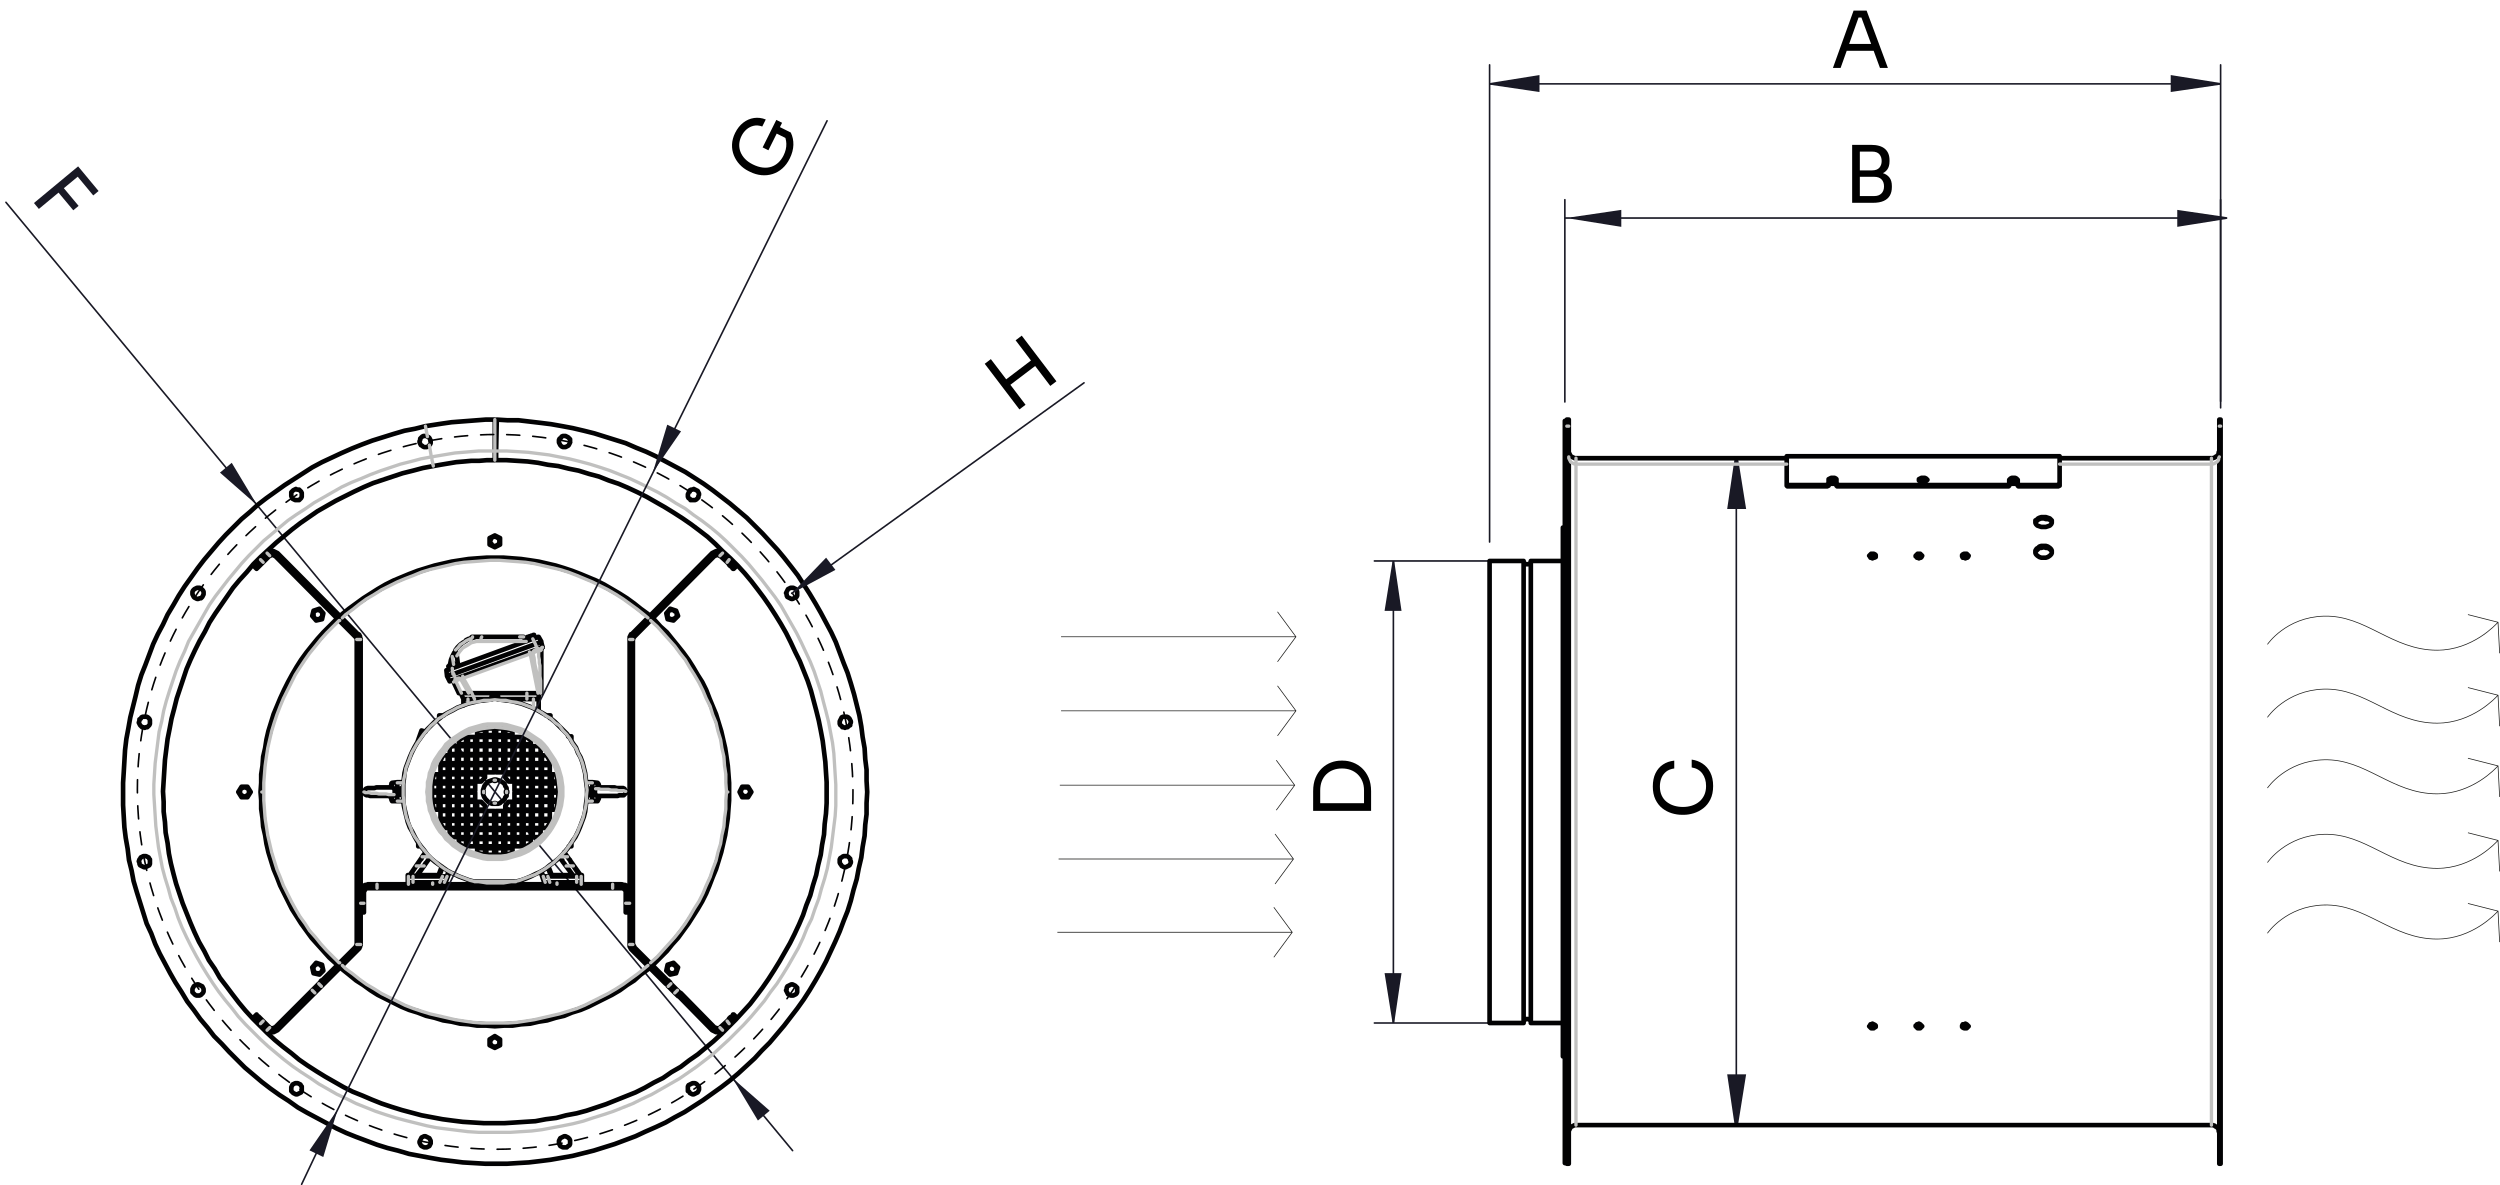 <?xml version="1.0" encoding="utf-8"?>
<!-- Generator: Adobe Illustrator 28.7.1, SVG Export Plug-In . SVG Version: 9.03 Build 54978)  -->
<svg version="1.1" baseProfile="tiny" id="Capa_1" xmlns="http://www.w3.org/2000/svg" xmlns:xlink="http://www.w3.org/1999/xlink"
	 x="0px" y="0px" viewBox="0 0 381.998 181.086" overflow="visible" xml:space="preserve">
<g>
	<path fill="#191925" d="M5.186,31.022l6.751-5.602l0.751,0.905l-6.751,5.602L5.186,31.022z M8.789,29.249l0.814-0.675l2.408,2.882
		l-0.814,0.676L8.789,29.249z M11.721,26.817l0.814-0.676l2.528,3.047l-0.814,0.676L11.721,26.817z"/>
</g>
<path fill="#191925" d="M39.308,77.215l-3.9-6.5l-1.8,1.5L39.308,77.215 M111.908,164.715l3.9,6.5l1.8-1.5L111.908,164.715"/>
<path fill="none" stroke="#191925" stroke-width="0.25" stroke-miterlimit="10" d="M340.308,33.315l-7.5,1.2v-2.3L340.308,33.315
	 M240.108,33.315l7.5-1.1v2.3L240.108,33.315"/>
<path fill="none" stroke="#191925" stroke-width="0.25" stroke-miterlimit="10" d="M339.308,12.815l-7.5,1.1v-2.3L339.308,12.815
	 M227.608,12.815l7.5-1.2v2.3L227.608,12.815"/>
<path fill="none" stroke="#191925" stroke-width="0.51" stroke-miterlimit="10" d="M265.308,70.015l1.2,7.5h-2.3L265.308,70.015
	 M265.308,171.915l-1.1-7.5h2.3L265.308,171.915"/>
<path fill="none" stroke="#191925" stroke-width="0.25" stroke-miterlimit="10" d="M212.908,156.315l-1.2-7.5h2.3L212.908,156.315
	 M212.908,85.715l1.1,7.5h-2.3L212.908,85.715"/>
<path fill="none" stroke="#191925" stroke-width="0.25" stroke-linecap="round" stroke-linejoin="round" stroke-miterlimit="10" d="
	M39.308,77.215l72.6,87.5 M111.908,164.715l9.2,11.1 M39.308,77.215l-38.4-46.3"/>
<path fill="none" stroke="#191925" stroke-width="0.25" stroke-linecap="round" stroke-linejoin="round" stroke-miterlimit="10" d="
	M239.108,33.315h100.2 M339.308,62.315v-31.8 M239.108,61.415v-30.9"/>
<path fill="none" stroke="#191925" stroke-width="0.25" stroke-linecap="round" stroke-linejoin="round" stroke-miterlimit="10" d="
	M227.608,12.815h111.7 M339.308,61.315v-51.4 M227.608,82.815v-72.9"/>
<line fill="none" stroke="#191925" stroke-width="0.25" stroke-linecap="round" stroke-linejoin="round" stroke-miterlimit="10" x1="265.308" y1="171.915" x2="265.308" y2="70.015"/>
<path fill="none" stroke="#191925" stroke-width="0.25" stroke-linecap="round" stroke-linejoin="round" stroke-miterlimit="10" d="
	M212.908,85.715v70.6 M232.808,156.315h-22.8 M232.808,85.715h-22.8"/>
<path fill="#191925" d="M340.308,33.315l-7.5,1.2v-2.3 M240.108,33.315l7.5-1.1v2.3"/>
<path fill="#191925" d="M339.308,12.815l-7.5,1.1v-2.3 M227.608,12.815l7.5-1.2v2.3"/>
<path fill="#191925" d="M265.308,70.015l1.2,7.5h-2.3 M265.308,171.915l-1.1-7.5h2.3"/>
<path fill="#191925" d="M212.908,156.315l-1.2-7.5h2.3 M212.908,85.715l1.1,7.5h-2.3"/>
<path fill="none" stroke="#020203" stroke-width="0.709" stroke-linecap="round" stroke-linejoin="round" stroke-miterlimit="10" d="
	M75.608,68.915v-4.8 M75.608,64.115L75.608,64.115 M65.608,68.015l0.1-0.1l0.1-0.2v-0.2v-0.2l-0.1-0.2l-0.1-0.2l-0.1-0.1l-0.2-0.1
	 M75.608,64.115h-1.4l-1.3,0.1l-1.3,0.1l-1.3,0.1l-1.3,0.1l-1.4,0.2l-1.3,0.2l-1.3,0.2 M75.608,70.315h-1.2l-1.2,0.1h-1.2l-1.1,0.1
	l-1.2,0.1l-1.2,0.2l-1.2,0.2l-1.1,0.2 M75.608,70.315L75.608,70.315v-0.1v-0.1v-0.2v-0.2v-0.3v-0.2v-0.3 M75.608,70.315
	L75.608,70.315 M75.808,70.315L75.808,70.315v-0.1v-0.1v-0.2v-0.2v-0.3v-0.2v-0.3 M66.208,71.215l-1.6,0.3l-1.5,0.4l-1.6,0.4
	l-1.5,0.5l-1.5,0.5l-1.5,0.5l-1.4,0.6l-1.5,0.7l-1.4,0.7l-1.4,0.7l-1.4,0.8l-1.4,0.8l-1.3,0.9l-1.3,0.9l-1.3,1l-1.2,1l-1.2,1
	l-1.2,1.1l-1.2,1.1l-1.1,1.1l-1,1.2l-1.1,1.2l-1,1.2l-0.9,1.3l-0.9,1.3l-0.9,1.3l-0.9,1.4l-0.7,1.4l-0.8,1.4l-0.7,1.4l-0.7,1.5
	l-0.6,1.4l-0.5,1.5l-0.5,1.5l-0.5,1.5l-0.4,1.6l-0.4,1.5l-0.3,1.6l-0.3,1.5l-0.2,1.6l-0.2,1.6l-0.1,1.6l-0.1,1.6l-0.1,1.6l0.1,1.6
	v1.5l0.2,1.6l0.1,1.6l0.3,1.6l0.2,1.6l0.3,1.5l0.4,1.6l0.4,1.5l0.5,1.5l0.5,1.5l0.6,1.5l0.6,1.5l0.6,1.4l0.7,1.5l0.8,1.4l0.7,1.4
	l0.9,1.3l0.8,1.4l1,1.3l0.9,1.2l1,1.3l1,1.2l1.1,1.2l1.1,1.1l1.1,1.1l1.2,1.1l1.2,1l1.3,1l1.2,1l1.3,0.9l1.4,0.9l1.3,0.8l1.4,0.8
	l1.4,0.8l1.4,0.7l1.5,0.6l1.4,0.6l1.5,0.6l1.5,0.5l1.6,0.5l1.5,0.4l1.5,0.4l1.6,0.3l1.6,0.3l1.5,0.2l1.6,0.2l1.6,0.1l1.6,0.1h1.6
	h1.6l1.6-0.1l1.5-0.1l1.6-0.1l1.6-0.3l1.6-0.2l1.5-0.4l1.6-0.3l1.5-0.4l1.5-0.5l1.5-0.5l1.5-0.6l1.5-0.6l1.5-0.6l1.4-0.7l1.4-0.8
	l1.4-0.7l1.3-0.9l1.4-0.8l1.3-1l1.3-0.9l1.2-1l1.2-1l1.2-1.1l1.1-1.1l1.1-1.1l1.1-1.2l1.1-1.2l1-1.3l0.9-1.2l0.9-1.3l0.9-1.4
	l0.8-1.3l0.8-1.4l0.8-1.4l0.7-1.4l0.7-1.5l0.6-1.4l0.5-1.5l0.6-1.5l0.4-1.5l0.5-1.6l0.3-1.5l0.4-1.6l0.2-1.5l0.3-1.6l0.1-1.6
	l0.2-1.6l0.1-1.6v-1.6v-1.6l-0.1-1.5l-0.1-1.6l-0.2-1.6l-0.2-1.6l-0.3-1.6l-0.3-1.5l-0.4-1.6l-0.4-1.5l-0.4-1.5l-0.5-1.5l-0.6-1.5
	l-0.6-1.5l-0.7-1.4l-0.7-1.5l-0.7-1.4l-0.8-1.4l-0.8-1.3l-0.9-1.4l-0.9-1.3l-0.9-1.2l-1-1.3l-1-1.2l-1.1-1.2l-1.1-1.1l-1.2-1.1
	l-1.1-1.1l-1.2-1.1l-1.3-1l-1.2-0.9l-1.3-0.9l-1.4-0.9l-1.3-0.8l-1.4-0.8l-1.4-0.8l-1.4-0.7l-1.5-0.7l-1.4-0.6l-1.5-0.5l-1.5-0.6
	l-1.5-0.4l-1.6-0.5l-1.5-0.3l-1.6-0.4l-1.6-0.2l-1.5-0.3l-1.6-0.2l-1.6-0.1l-1.6-0.1h-1.6 M30.808,90.015l0.2,0.2l0.1,0.2v0.2v0.2
	l-0.1,0.2l-0.1,0.2l-0.2,0.2h-0.2l-0.2,0.1h-0.2l-0.2-0.1l-0.2-0.1l-0.1-0.1l-0.1-0.2l-0.1-0.2v-0.2v-0.2l0.1-0.2l0.2-0.2l0.2-0.1
	l0.2-0.1h0.2h0.2l0.2,0.1L30.808,90.015 M22.408,109.515l0.2,0.1l0.2,0.2l0.1,0.2v0.2v0.2v0.2l-0.1,0.2l-0.1,0.1l-0.2,0.2h-0.2
	l-0.2,0.1l-0.2-0.1h-0.2l-0.2-0.2l-0.1-0.1l-0.1-0.2l-0.1-0.2l0.1-0.3v-0.2l0.2-0.1l0.1-0.2l0.2-0.1h0.2h0.2H22.408 M22.108,130.815
	h0.2l0.2,0.1l0.2,0.1l0.1,0.2l0.1,0.1v0.3v0.2v0.2l-0.1,0.2l-0.2,0.1l-0.2,0.1l-0.2,0.1h-0.2l-0.2-0.1l-0.2-0.1l-0.2-0.1l-0.1-0.2
	v-0.2l-0.1-0.2l0.1-0.3l0.1-0.1l0.1-0.2l0.2-0.1l0.2-0.1H22.108 M29.908,150.515l0.2-0.1h0.2l0.2,0.1l0.2,0.1l0.2,0.1l0.1,0.2
	l0.1,0.2v0.2v0.2l-0.1,0.2l-0.2,0.2l-0.1,0.1l-0.2,0.1h-0.2h-0.3l-0.2-0.1l-0.1-0.1l-0.2-0.2l-0.1-0.1v-0.3v-0.2l0.1-0.2l0.1-0.2
	l0.1-0.1L29.908,150.515 M44.708,165.715l0.2-0.1l0.2-0.1h0.2h0.2l0.2,0.1l0.2,0.1l0.1,0.2l0.1,0.1v0.3v0.2v0.2l-0.1,0.2l-0.2,0.1
	l-0.2,0.1l-0.2,0.1h-0.2l-0.2-0.1l-0.2-0.1l-0.1-0.1l-0.2-0.2v-0.2v-0.2v-0.2l0.1-0.2L44.708,165.715 M64.208,174.215l0.1-0.2
	l0.1-0.2l0.2-0.1l0.2-0.1h0.2l0.2,0.1l0.2,0.1l0.2,0.1l0.1,0.2l0.1,0.2v0.2v0.2l-0.1,0.2l-0.1,0.2l-0.2,0.1l-0.2,0.1h-0.2h-0.2
	l-0.2-0.1l-0.2-0.1l-0.1-0.1l-0.1-0.2l-0.1-0.2v-0.2L64.208,174.215 M85.408,174.515v-0.2l0.1-0.2l0.1-0.2l0.2-0.1l0.2-0.1l0.2-0.1
	h0.2l0.2,0.1l0.2,0.1l0.2,0.2l0.1,0.2v0.2v0.2v0.2l-0.1,0.2l-0.2,0.1l-0.2,0.2h-0.2h-0.2h-0.2l-0.2-0.1l-0.2-0.1l-0.1-0.2l-0.1-0.2
	V174.515 M105.108,166.715v-0.2v-0.3v-0.2l0.1-0.2l0.2-0.1l0.2-0.1l0.2-0.1h0.2h0.2l0.2,0.1l0.1,0.1l0.2,0.2l0.1,0.2v0.2v0.2
	l-0.1,0.2l-0.1,0.2l-0.2,0.1l-0.2,0.1l-0.2,0.1h-0.2l-0.2-0.1l-0.2-0.1l-0.1-0.2L105.108,166.715 M120.408,151.915l-0.1-0.2
	l-0.1-0.2l-0.1-0.2l0.1-0.2v-0.2l0.1-0.2l0.2-0.1l0.2-0.1l0.2-0.1h0.2l0.2,0.1l0.2,0.1l0.2,0.2l0.1,0.1v0.2v0.3v0.2l-0.1,0.2
	l-0.1,0.1l-0.2,0.1l-0.2,0.1h-0.2h-0.2l-0.2-0.1L120.408,151.915 M128.808,132.415l-0.2-0.1l-0.1-0.2l-0.1-0.1l-0.1-0.2v-0.3v-0.2
	l0.1-0.2l0.2-0.1l0.1-0.1l0.2-0.1h0.2h0.3l0.2,0.1l0.1,0.1l0.2,0.2v0.2l0.1,0.2v0.2l-0.1,0.2l-0.1,0.2l-0.2,0.1l-0.2,0.1l-0.2,0.1
	h-0.2L128.808,132.415 M129.108,111.215l-0.2-0.1h-0.2l-0.1-0.2l-0.2-0.1l-0.1-0.2v-0.2v-0.2l0.1-0.2l0.1-0.2l0.1-0.2l0.2-0.1h0.2
	h0.2h0.2l0.2,0.1l0.2,0.2l0.1,0.2l0.1,0.2v0.2l-0.1,0.2v0.2l-0.2,0.1l-0.2,0.2h-0.2L129.108,111.215 M121.308,91.415l-0.2,0.1h-0.2
	l-0.2-0.1l-0.2-0.1l-0.2-0.1l-0.1-0.2v-0.2l-0.1-0.2l0.1-0.2l0.1-0.2l0.1-0.2l0.2-0.1l0.2-0.1h0.2h0.2l0.2,0.1l0.2,0.1l0.1,0.2
	l0.1,0.2v0.2v0.2v0.2l-0.1,0.2l-0.2,0.1L121.308,91.415 M106.508,76.215l-0.1,0.1l-0.2,0.1h-0.2h-0.3h-0.2l-0.1-0.2l-0.2-0.1
	l-0.1-0.2v-0.2v-0.2l0.1-0.2l0.1-0.2l0.1-0.2l0.2-0.1h0.2l0.2-0.1l0.2,0.1l0.2,0.1l0.2,0.1l0.1,0.2l0.1,0.2v0.2l-0.1,0.2v0.2
	L106.508,76.215 M87.008,67.815l-0.1,0.2l-0.1,0.1l-0.2,0.1l-0.2,0.1h-0.2h-0.2l-0.2-0.1l-0.2-0.2l-0.1-0.2l-0.1-0.2v-0.2v-0.2
	l0.1-0.2l0.2-0.1l0.1-0.2l0.2-0.1h0.2h0.2l0.2,0.1l0.2,0.1l0.2,0.2l0.1,0.1v0.3v0.2L87.008,67.815 M46.108,75.315v0.2v0.2v0.2
	l-0.1,0.2l-0.1,0.1l-0.2,0.2h-0.2h-0.2h-0.2l-0.2-0.1l-0.2-0.1l-0.1-0.2l-0.1-0.2v-0.2v-0.2v-0.2l0.2-0.2l0.1-0.1l0.2-0.1l0.2-0.1
	l0.2,0.1h0.3l0.1,0.1l0.2,0.2L46.108,75.315 M65.608,68.015l-0.2,0.2l-0.2,0.1h-0.2h-0.2l-0.2-0.1l-0.1-0.1l-0.2-0.1l-0.1-0.2
	l-0.1-0.2v-0.2l0.1-0.2v-0.2l0.2-0.2l0.1-0.1l0.2-0.1h0.2h0.2l0.2,0.1 M65.008,65.115l-1.6,0.4l-1.6,0.3l-1.7,0.5l-1.6,0.5l-1.6,0.5
	l-1.6,0.6l-1.5,0.6l-1.6,0.7l-1.5,0.7l-1.5,0.7l-1.5,0.8l-1.4,0.9l-1.4,0.9l-1.4,0.9l-1.4,1l-1.4,1l-1.3,1l-1.2,1.1l-1.3,1.1
	l-1.2,1.2l-1.2,1.2l-1.1,1.2l-1.1,1.3l-1.1,1.3l-1,1.3l-1,1.4l-1,1.4l-0.9,1.4l-0.8,1.4l-0.9,1.5l-0.7,1.5l-0.8,1.5l-0.7,1.5
	l-0.6,1.6l-0.6,1.6l-0.6,1.5l-0.5,1.6l-0.4,1.7l-0.4,1.6l-0.4,1.6l-0.3,1.7l-0.3,1.6l-0.2,1.7l-0.1,1.7l-0.1,1.7l-0.1,1.6v1.7v1.7
	l0.1,1.7l0.1,1.7l0.2,1.6l0.3,1.7l0.2,1.7l0.4,1.6l0.3,1.6l0.5,1.7l0.5,1.6l0.5,1.6l0.5,1.6l0.7,1.5l0.6,1.6l0.7,1.5l0.8,1.5
	l0.8,1.5l0.8,1.4l0.9,1.4l0.9,1.5l1,1.3l1,1.4l1.1,1.3l1,1.3l1.2,1.2l1.1,1.2l1.2,1.2l1.2,1.2l1.3,1.1l1.3,1.1l1.3,1l1.4,1l1.4,0.9
	l1.4,1l1.4,0.8l1.5,0.8l1.5,0.8l1.5,0.8l1.5,0.7l1.5,0.6l1.6,0.6l1.6,0.6l1.6,0.5l1.6,0.4l1.7,0.5l1.6,0.3l1.6,0.3l1.7,0.3l1.7,0.2
	l1.6,0.2l1.7,0.1l1.7,0.1h1.7h1.7l1.6-0.1l1.7-0.1l1.7-0.2l1.6-0.2l1.7-0.3l1.7-0.3l1.6-0.4l1.6-0.4l1.6-0.5l1.6-0.5l1.6-0.6
	l1.6-0.6l1.5-0.7l1.6-0.7l1.5-0.7l1.4-0.8l1.5-0.8l1.4-0.9l1.4-0.9l1.4-1l1.4-1l1.3-1l1.3-1.1l1.2-1.1l1.3-1.2l1.1-1.2l1.2-1.2
	l1.1-1.3l1.1-1.3l1-1.3l1-1.3l1-1.4l0.9-1.4l0.9-1.5l0.8-1.4l0.8-1.5l0.7-1.5l0.7-1.5l0.7-1.6l0.6-1.6l0.6-1.5l0.5-1.6l0.4-1.6
	l0.5-1.7l0.3-1.6l0.4-1.7l0.2-1.6l0.3-1.7l0.1-1.7l0.2-1.6v-1.7l0.1-1.7l-0.1-1.7v-1.7l-0.2-1.6l-0.1-1.7l-0.3-1.7l-0.2-1.6
	l-0.3-1.7l-0.4-1.6l-0.4-1.6l-0.5-1.7l-0.5-1.6l-0.6-1.5l-0.6-1.6l-0.6-1.6l-0.7-1.5l-0.8-1.5l-0.8-1.5l-0.8-1.4l-0.9-1.5l-0.9-1.4
	l-0.9-1.4l-1-1.3l-1.1-1.4l-1-1.2l-1.2-1.3l-1.1-1.2l-1.2-1.2l-1.2-1.2l-1.3-1.1l-1.3-1.1l-1.3-1l-1.3-1l-1.4-1l-1.4-0.9l-1.4-0.9
	l-1.5-0.8l-1.5-0.8l-1.5-0.8l-1.5-0.7l-1.5-0.6l-1.6-0.7l-1.6-0.5l-1.6-0.5l-1.6-0.5l-1.6-0.4l-1.7-0.4l-1.6-0.3l-1.7-0.3l-1.6-0.2
	l-1.7-0.2l-1.7-0.2h-1.7l-1.6-0.1 M75.808,68.915l0.1-4.8 M75.908,64.315h-0.3 M75.608,81.815l-0.8,0.4 M76.408,82.215l-0.8-0.4
	 M76.408,83.215v-1 M75.608,83.615l0.8-0.4 M74.808,83.215l0.8,0.4 M74.808,82.215v1 M47.908,93.315l-0.2,0.8 M48.808,93.015
	l-0.9,0.3 M49.408,93.715l-0.6-0.7 M49.208,94.615l0.2-0.9 M48.308,94.815l0.9-0.2 M47.708,94.115l0.6,0.7 M36.408,121.015l0.5,0.8
	 M36.908,120.215l-0.5,0.8 M37.808,120.215h-0.9 M38.308,121.015l-0.5-0.8 M37.808,121.815l0.5-0.8 M36.908,121.815h0.9
	 M47.908,148.715l0.9,0.2 M47.708,147.815l0.2,0.9 M48.308,147.115l-0.6,0.7 M49.208,147.415l-0.9-0.3 M49.408,148.315l-0.2-0.9
	 M48.808,148.915l0.6-0.6 M75.608,160.115l0.8-0.4 M74.808,159.715l0.8,0.4 M74.808,158.815v0.9 M75.608,158.315l-0.8,0.5
	 M76.408,158.815l-0.8-0.5 M76.408,159.715v-0.9 M103.308,148.715l0.3-0.9 M102.408,148.915l0.9-0.2 M101.808,148.315l0.6,0.6
	 M102.008,147.415l-0.2,0.9 M102.908,147.115l-0.9,0.3 M103.608,147.815l-0.7-0.7 M103.308,93.315l-0.9-0.3 M103.608,94.115
	l-0.3-0.8 M102.908,94.815l0.7-0.7 M102.008,94.615l0.9,0.2 M101.808,93.715l0.2,0.9 M102.408,93.015l-0.6,0.7 M114.808,121.015
	l-0.5-0.8 M114.308,121.815l0.5-0.8 M113.408,121.815h0.9 M113.008,121.015l0.4,0.8 M113.408,120.215l-0.4,0.8 M114.308,120.215
	h-0.9 M75.808,67.215L75.808,67.215h-0.2 M75.608,65.515l0.2,0.1 M90.508,119.615L90.508,119.615v0.2v0.1v0.2v0.3v0.2v0.3v0.3v0.2
	v0.3v0.2v0.2v0.1v0.1v0.1 M91.308,121.615v0.3v0.1v0.2v0.1v0.1 M91.308,119.615L91.308,119.615v0.1v0.2v0.2v0.2 M91.008,120.515
	l0.1-0.1l0.2-0.1 M95.608,120.915l-0.1-0.2l-0.1-0.2l-0.2-0.1 M91.008,120.515l-0.1,0.2v0.2v0.1v0.2l0.1,0.2l0.2,0.2h0.1
	 M91.308,121.615h0.1 M94.908,121.515h0.2h0.2l0.2-0.2l0.1-0.2v-0.2 M71.908,97.615v-0.1 M73.608,97.315h-1.4 M72.208,97.315
	L72.208,97.315h-0.1 M71.908,97.515l0.2-0.2 M68.708,101.715l0.1-0.4l0.1-0.5l0.2-0.5 M68.608,102.315v-0.2 M81.808,97.515
	L81.808,97.515 M69.108,100.315l0.1-0.2l0.1-0.2l0.1-0.2l0.2-0.2v-0.1 M80.108,97.515L80.108,97.515h0.1h0.1h0.1h0.1h0.1h0.1
	 M71.208,97.915L71.208,97.915 M73.608,97.315h-0.9l-0.9,0.3 M69.608,99.315v0.2l0.1,0.2v0.2l0.1,0.3 M71.708,97.615h0.1
	 M71.708,97.615l-0.1,0.1 M80.408,98.015l-0.1-0.2l-0.1-0.1v-0.2l-0.1-0.1l-0.1-0.1 M79.308,97.315h0.1 M79.308,97.315h-5.7
	 M80.408,98.015L80.408,98.015 M69.808,100.215l0.2,1.6 M68.308,103.315L68.308,103.315h0.1l0.1-0.1h0.1l0.1-0.1h0.2l0.1-0.1h0.2
	 M69.108,102.115l-0.2,0.1h-0.2l-0.1,0.1h-0.2l-0.1,0.1h-0.1 M68.308,103.315l-0.1-0.9 M81.808,98.415l0.2-0.1h0.2l0.1-0.1l0.2-0.1
	h0.1h0.1v-0.1 M82.308,97.315l0.4,0.7 M82.308,97.315L82.308,97.315h-0.1l-0.1,0.1h-0.1h-0.1l-0.2,0.1l-0.1,0.1h-0.2
	 M69.208,103.015l12.6-4.6 M81.408,97.615l-12.3,4.5 M60.708,122.415L60.708,122.415v-0.1v-0.1v-0.2v-0.2v-0.2v-0.3v-0.3v-0.2v-0.3
	v-0.2v-0.3v-0.2v-0.1v-0.1 M59.908,120.315v-0.2v-0.2v-0.2v-0.1 M59.908,122.415L59.908,122.415v-0.1v-0.1v-0.2v-0.1v-0.3
	 M60.208,121.415l-0.1,0.2h-0.2 M55.608,121.015l0.1,0.2l0.1,0.2l0.2,0.1 M60.208,121.415l0.1-0.2v-0.2v-0.3l-0.1-0.2l-0.1-0.1
	l-0.2-0.1 M59.908,120.315h-0.1 M56.408,120.415h-0.2l-0.3,0.1l-0.1,0.1l-0.1,0.2l-0.1,0.2 M75.108,106.815h-2.6 M80.508,106.815
	h-4.4 M80.508,106.815h0.3h0.3h0.3h0.1 M82.308,106.815v-0.9 M71.508,106.815L71.508,106.815h0.3h0.3h0.4 M70.808,106.815l-0.4-0.9
	 M82.708,99.215v-0.1v-0.1l0.1-0.1h0.1 M70.108,105.915L70.108,105.915h0.1h0.1h0.1h0.1 M69.308,104.215l0.8,1.7 M82.708,99.215v0.1
	 M82.708,105.915L82.708,105.915 M82.708,99.315v1.1v1.2v1.2v1v0.8v0.7v0.6 M69.308,104.215l-0.1-0.1l-0.1-0.1h-0.1h-0.1
	 M71.608,105.915h-0.1h-0.2h-0.1h-0.2h-0.3h-0.2 M72.108,105.915h10.1 M71.608,105.915L71.608,105.915h0.1h0.2h0.1h0.1
	 M82.208,105.915h0.2h0.1h0.1 M68.708,104.115v-0.1h0.1h0.1h0.1l0.1-0.1h0.1l0.2-0.1l0.2-0.1 M68.708,104.115l-0.4-0.8
	 M82.108,99.215l0.1-0.1h0.2l0.1-0.1h0.2l0.1-0.1h0.1 M82.908,98.915l-0.2-0.8 M69.608,103.715l12.5-4.5 M61.008,120.615v-0.1
	 M61.508,121.515L61.508,121.515v-0.1v-0.1v-0.2v-0.1v-0.2v-0.1v-0.2v-0.1 M61.008,120.515L61.008,120.515 M61.008,120.515h0.2
	 M61.208,120.615L61.208,120.615v-0.1 M61.008,120.615h0.2 M61.008,120.615v0.1v0.2v0.1v0.2v0.1v0.1 M81.508,97.015h0.1
	 M81.608,97.115L81.608,97.115 M81.508,97.015l0.1,0.1 M81.508,97.015L81.508,97.015l-0.1,0.1h-0.2l-0.1,0.1h-0.2l-0.1,0.1h-0.1
	 M80.708,97.315v0.2 M80.708,97.515L80.708,97.515 M81.608,97.015v0.1 M90.208,120.515L90.208,120.515 M89.708,120.415v0.1v0.2v0.1
	v0.1 M89.708,121.015v0.1v0.2v0.1v0.1 M90.208,121.415L90.208,121.415v-0.1v-0.1v-0.2v-0.1v-0.2v-0.1v-0.1 M90.208,120.515h-0.1
	 M90.108,120.515L90.108,120.515 M90.208,120.515h-0.1 M90.108,121.515L90.108,121.515 M90.208,121.415l-0.1,0.1 M75.508,106.415
	L75.508,106.415 M75.508,106.415L75.508,106.415 M75.508,106.515v-0.1 M75.508,106.515v-0.1 M75.508,106.415L75.508,106.415
	 M75.108,106.915L75.108,106.915 M76.108,106.915L76.108,106.915 M75.508,106.515L75.508,106.515h0.1h0.1 M75.508,106.415v0.1
	 M75.508,106.415h-0.1h-0.2h-0.1 M75.508,106.415v0.1 M76.108,106.415L76.108,106.415h-0.1h-0.2h-0.1 M75.708,106.415v0.1
	 M60.708,119.515h0.9 M61.608,122.415h-0.9 M90.508,119.515v0.1 M90.508,119.515h-0.9 M89.608,122.415h0.9 M60.708,119.615
	L60.708,119.615v0.1v0.3v0.2v0.3v0.4v0.4v0.6v0.2v0.2v0.1 M90.508,119.615L90.508,119.615v0.1v0.3v0.2v0.3v0.4v0.4v0.6v0.2v0.2v0.1
	 M63.908,129.315v-0.4 M63.908,129.315v-0.4 M87.308,128.915v0.4 M87.308,128.915v0.4 M67.108,109.315h0.7 M67.208,109.315h0.5
	 M83.408,109.315h0.7 M84.008,109.315h-0.5 M87.308,112.515v0.7 M87.308,112.615v0.5 M71.508,106.815h-0.1h-0.2h-0.1h-0.1h-0.1h-0.1
	 M70.808,106.815v1 M82.308,108.615v-1.8 M82.308,106.815L82.308,106.815h-0.1h-0.1h-0.2h-0.1h-0.1h-0.2 M72.508,106.815h-1
	 M81.508,106.815L81.508,106.815 M63.808,113.315l0.6-1.7 M61.708,119.115L61.708,119.115 M64.408,111.615l0.6,0.2 M64.408,111.715
	v-0.1 M61.708,119.115L61.708,119.115 M61.708,119.115L61.708,119.115 M63.908,113.215l-0.1,0.1 M63.808,113.315L63.808,113.315
	 M64.408,111.715l0.5,0.1 M63.908,113.215l0.5-1.5 M63.908,129.315L63.908,129.315 M64.308,129.315h-0.4 M64.308,129.315h-0.4
	 M63.908,128.915h0.1 M63.908,128.915L63.908,128.915 M63.908,128.915h0.1 M87.208,128.915h0.1 M87.308,128.915L87.308,128.915
	 M87.308,128.915L87.308,128.915 M87.308,129.315h-0.4 M87.308,129.315L87.308,129.315 M87.308,129.315h-0.4 M65.008,130.215
	l-0.5,0.7 M62.608,133.715l2.4-3.5 M63.608,132.315l0.1-0.1l0.1-0.1l0.1-0.2l0.1-0.2l0.2-0.3l0.2-0.2l0.1-0.3 M65.708,131.015
	l-0.2,0.2l-0.1,0.2l-0.2,0.3l-0.2,0.2l-0.1,0.2l-0.1,0.1v0.1 M65.708,131.015l-1.9,2.7 M62.608,133.815l1-1.5 M64.808,132.315
	l-1.2,1.5 M86.508,132.315l-0.1-0.1l-0.1-0.1l-0.1-0.2l-0.2-0.2l-0.1-0.3l-0.2-0.2l-0.2-0.2 M85.508,131.015l2,2.7 M86.708,130.915
	l0.2,0.3l0.2,0.2l0.1,0.3l0.2,0.2l0.1,0.2l0.1,0.1v0.1 M86.208,130.215l2.5,3.5 M86.208,130.215l0.5,0.7 M87.608,133.815l-1.1-1.5
	 M87.608,132.315l1,1.5 M66.308,135.115v-0.1 M85.008,135.015v0.1 M82.108,108.515h0.1 M62.308,135.115v-1.4 M68.508,133.115
	l-0.2,0.8 M68.708,133.215l-0.7,1.8 M83.208,135.015l-0.6-1.8 M83.008,133.915l-0.3-0.8 M88.908,133.715v1.4 M67.208,134.815h0.2
	h0.1h0.1h0.1h0.1h0.1 M62.408,134.815h0.1h0.1h0.1h0.1h0.2h0.1 M62.408,134.915v-0.1 M66.108,134.915L66.108,134.915h-0.1h-0.1h-0.2
	l-0.2-0.1h-0.2h-0.3h-0.3h-0.3h-0.3h-0.3h-0.3h-0.2h-0.3l-0.2,0.1h-0.1h-0.2h-0.1 M66.308,135.015l-0.2-0.1 M66.308,135.015h1.7
	 M67.908,134.815l0.1,0.2 M88.108,134.815h0.2h0.1h0.1h0.1h0.1h0.1 M83.308,134.815L83.308,134.815h0.1h0.1h0.1h0.1h0.2h0.1
	 M83.208,135.015l0.1-0.2 M83.208,135.015h1.8 M85.108,134.915l-0.1,0.1 M88.808,134.915L88.808,134.915h-0.1h-0.1h-0.2l-0.2-0.1
	h-0.2h-0.3h-0.3h-0.3h-0.3h-0.3h-0.3h-0.3h-0.2l-0.2,0.1h-0.2h-0.1h-0.1 M88.808,134.815v0.1 M83.708,133.915h-0.2h-0.1h-0.1h-0.1
	h-0.1h-0.1 M84.208,133.915h-1.2 M83.008,133.915L83.008,133.915 M84.208,133.915L84.208,133.915 M84.308,133.715l-0.5-1.3
	 M83.708,132.515l0.5,1.4 M84.208,133.915h-0.5 M84.008,134.815h4.1 M87.508,133.715h-3.2 M84.208,133.915l0.1-0.2 M84.208,133.915
	h3.9 M88.108,133.915h0.2h0.1h0.1h0.1h0.1h0.1 M88.808,133.915l0.1-0.2 M88.708,133.715h0.2 M88.608,133.815l0.1-0.1
	 M88.608,133.815h-1 M87.508,133.715l0.1,0.1 M87.008,133.915h-0.2h-0.1h-0.2h-0.1h-0.1h-0.1h-0.1v-0.1h0.1h0.1h0.1h0.1h0.2h0.1h0.2
	h0.1h0.1h0.2h0.1h0.1h0.1h0.1v0.1h-0.1h-0.1h-0.1h-0.1h-0.2h-0.1H87.008 M62.608,133.815v-0.1 M62.308,133.715h0.3 M62.308,133.715
	l0.1,0.2 M62.408,133.915h0.1h0.1h0.1h0.1h0.2h0.1 M63.808,133.715h3.2 M63.808,133.715l-0.2,0.1 M63.608,133.815h-1
	 M64.308,133.915h-0.2h-0.1h-0.1h-0.2h-0.1h-0.1h-0.1v-0.1h0.1h0.1h0.1h0.2h0.1h0.1h0.2h0.1h0.2h0.1h0.1h0.1h0.1h0.1v0.1h-0.1h-0.1
	h-0.1h-0.1h-0.1h-0.2H64.308 M67.608,132.515l-0.5,1.4 M67.508,132.415l-0.5,1.3 M67.008,133.715l0.1,0.2 M68.308,133.915h-0.1h-0.1
	h-0.1h-0.2h-0.1h-0.1 M68.308,133.915L68.308,133.915 M67.108,133.915h1.2 M67.108,133.915L67.108,133.915 M63.108,133.915h4
	 M63.108,134.815h4.1 M67.608,133.915h-0.5 M82.208,108.515L82.208,108.515 M82.208,108.515L82.208,108.515 M83.408,109.315
	L83.408,109.315 M83.408,109.315L83.408,109.315 M84.108,109.315v0.4 M84.108,109.315h-0.1 M84.008,109.315v0.4 M67.208,109.715
	v-0.4 M67.208,109.315h-0.1 M67.108,109.715v-0.4 M67.808,109.315L67.808,109.315 M67.808,109.315L67.808,109.315 M86.908,112.615
	h0.4 M87.308,112.615v-0.1 M86.808,112.515h0.5 M87.308,113.215L87.308,113.215 M87.308,113.215L87.308,113.215 M68.508,101.815
	l0.1-0.1 M69.408,101.415L69.408,101.415l-0.1,0.1h-0.1l-0.1,0.1h-0.2l-0.1,0.1h-0.2 M68.608,101.715v0.2 M68.608,101.915
	L68.608,101.915 M68.508,101.815l0.1,0.1 M78.208,134.715l-0.6,0.1l-0.7,0.1h-0.6l-0.7,0.1l-0.6-0.1h-0.7l-0.7-0.1l-0.6-0.1
	 M78.308,134.715h0.1 M78.408,134.715h0.1h0.1h0.2 M72.808,134.715h0.1 M72.508,134.715h0.1h0.2 M89.708,121.315L89.708,121.315v0.1
	V121.315v-0.1v-0.1v-0.1 M89.708,121.015v-0.2v-0.1v-0.1v-0.1v0.1 M61.608,120.615L61.608,120.615v-0.1V120.615v0.1v0.2v0.1
	 M61.608,121.015v0.1v0.1v0.1v0.1v-0.1 M61.608,121.315v0.2v0.8l0.1,0.8l0.2,0.9l0.2,0.8l0.2,0.8l0.3,0.8l0.4,0.7l0.4,0.8l0.4,0.7
	l0.5,0.7l0.5,0.6l0.5,0.7l0.6,0.6l0.6,0.5l0.7,0.5l0.7,0.5l0.7,0.5l0.7,0.3l0.8,0.4l0.8,0.3l0.8,0.3l0.8,0.2 M75.108,106.915h-0.3
	l-0.9,0.1l-0.8,0.1l-0.8,0.2l-0.8,0.2l-0.8,0.3l-0.8,0.3l-0.7,0.4l-0.8,0.4l-0.7,0.4l-0.6,0.5l-0.7,0.5l-0.6,0.6l-0.6,0.6l-0.5,0.6
	l-0.5,0.7l-0.5,0.7l-0.4,0.7l-0.4,0.8l-0.3,0.7l-0.3,0.8l-0.3,0.8l-0.2,0.8l-0.1,0.9l-0.1,0.8v0.8 M89.708,120.515l-0.1-0.7
	l-0.1-0.8l-0.1-0.9l-0.2-0.8l-0.2-0.8l-0.3-0.8l-0.4-0.7l-0.3-0.8l-0.5-0.7l-0.4-0.7l-0.5-0.7l-0.6-0.6l-0.6-0.6l-0.6-0.6l-0.6-0.5
	l-0.7-0.5l-0.7-0.4l-0.7-0.4l-0.8-0.4l-0.8-0.3l-0.8-0.3l-0.8-0.2l-0.8-0.2l-0.8-0.1l-0.8-0.1h-0.4 M78.808,134.715l0.8-0.2l0.8-0.3
	l0.7-0.3l0.8-0.4l0.7-0.3l0.8-0.5l0.6-0.5l0.7-0.5l0.6-0.5l0.6-0.6l0.6-0.7l0.5-0.6l0.4-0.7l0.5-0.7l0.4-0.8l0.3-0.7l0.3-0.8
	l0.3-0.8l0.2-0.8l0.1-0.9l0.1-0.8l0.1-0.8 M72.908,134.715h0.1h0.1h0.3h0.4h0.4h0.4h0.5h0.5h0.5h0.5h0.5h0.4h0.3h0.3h0.1h0.1
	 M75.708,119.215L75.708,119.215v0.1 M75.508,119.215L75.508,119.215v0.1 M75.508,119.315h0.2 M73.908,121.115L73.908,121.115
	 M73.908,120.915L73.908,120.915 M73.908,121.115v-0.2 M75.708,122.715L75.708,122.715 M75.508,122.715L75.508,122.715
	 M75.708,122.715h-0.2 M77.408,121.115L77.408,121.115h-0.1 M77.408,120.915L77.408,120.915h-0.1 M77.308,120.915v0.2
	 M73.808,121.115L73.808,121.115h0.1 M73.908,120.915L73.908,120.915h-0.1 M77.508,120.915h-0.1 M77.408,121.115L77.408,121.115h0.1
	 M75.508,119.115L75.508,119.115v0.1 M75.708,119.215L75.708,119.215v-0.1 M75.708,122.815L75.708,122.815v-0.1 M75.508,122.715
	L75.508,122.715v0.1 M74.308,123.915v1.2 M75.508,123.915h-1.2 M75.508,125.115v-1.2 M74.308,125.115h1.2 M74.308,125.415v1.1
	 M75.508,125.415h-1.2 M75.508,126.515v-1.1 M74.308,126.515h1.2 M74.308,126.815v1.1 M75.508,126.815h-1.2 M75.508,127.915v-1.1
	 M74.308,127.915h1.2 M74.308,128.215v1.1 M75.508,128.215h-1.2 M75.508,129.315v-1.1 M74.308,129.315h1.2 M67.308,123.915v1.2
	 M68.408,123.915h-1.1 M68.408,125.115v-1.2 M67.308,125.115h1.1 M72.608,129.315v-1.1 M71.508,129.315h1.1 M71.508,128.215v1.1
	 M72.608,128.215h-1.1 M74.308,129.615v1 M75.508,129.615h-1.2 M75.508,130.615v-1 M74.308,130.615h1.2 M72.908,128.215v1.1
	 M74.108,128.215h-1.2 M74.108,129.315v-1.1 M72.908,129.315h1.2 M73.508,122.515h-0.6 M74.108,123.115l-0.6-0.6 M74.108,123.715
	v-0.6 M72.908,123.715h1.2 M72.908,122.515v1.2 M67.308,123.715h1.1 M67.308,122.515v1.2 M68.408,122.515h-1.1 M68.408,123.715v-1.2
	 M68.708,126.515h1.1 M68.708,125.415v1.1 M69.808,125.415h-1.1 M69.808,126.515v-1.1 M66.008,121.115v1.1 M67.008,121.115h-1
	 M67.008,122.215v-1.1 M66.008,122.215h1 M72.908,129.615v0.7 M74.108,129.615h-1.2 M74.108,130.615v-1 M72.908,130.315l1.2,0.3
	 M70.108,126.815v1.1 M71.208,126.815h-1.1 M71.208,127.915v-1.1 M70.108,127.915h1.1 M67.308,125.415v0.4 M68.408,125.415h-1.1
	 M68.408,126.515v-1.1 M67.708,126.515h0.7 M67.308,125.815l0.4,0.7 M67.008,123.715v-1.2 M66.308,123.715h0.7 M66.008,122.515
	l0.3,1.2 M67.008,122.515h-1 M71.208,129.315v-1.1 M70.808,129.315h0.4 M70.108,128.915l0.7,0.4 M70.108,128.215v0.7
	 M71.208,128.215h-1.1 M77.208,125.415v1.1 M78.308,125.415h-1.1 M78.308,126.515v-1.1 M77.208,126.515h1.1 M69.808,127.915v-1.1
	 M69.008,127.915h0.8 M68.708,127.615l0.3,0.3 M68.708,126.815v0.8 M69.808,126.815h-1.1 M77.208,123.915v1.2 M78.308,123.915h-1.1
	 M78.308,125.115v-1.2 M77.208,125.115h1.1 M77.208,128.215v1.1 M78.308,128.215h-1.1 M78.308,129.315v-1.1 M77.208,129.315h1.1
	 M77.208,126.815v1.1 M78.308,126.815h-1.1 M78.308,127.915v-1.1 M77.208,127.915h1.1 M78.608,125.415v1.1 M79.708,125.415h-1.1
	 M79.708,126.515v-1.1 M78.608,126.515h1.1 M78.608,123.915v1.2 M79.708,123.915h-1.1 M79.708,125.115v-1.2 M78.608,125.115h1.1
	 M78.608,126.815v1.1 M79.708,126.815h-1.1 M79.708,127.915v-1.1 M78.608,127.915h1.1 M78.608,122.515v1.2 M79.708,122.515h-1.1
	 M79.708,123.715v-1.2 M78.608,123.715h1.1 M78.608,121.115v1.1 M79.708,121.115h-1.1 M79.708,122.215v-1.1 M78.608,122.215h1.1
	 M80.008,125.415v1.1 M81.108,125.415h-1.1 M81.108,126.515v-1.1 M80.008,126.515h1.1 M80.008,123.915v1.2 M81.108,123.915h-1.1
	 M81.108,125.115v-1.2 M80.008,125.115h1.1 M68.408,122.215v-1.1 M67.308,122.215h1.1 M67.308,121.115v1.1 M68.408,121.115h-1.1
	 M69.808,122.515h-1.1 M69.808,123.715v-1.2 M68.708,123.715h1.1 M68.708,122.515v1.2 M69.808,121.115h-1.1 M69.808,122.215v-1.1
	 M68.708,122.215h1.1 M68.708,121.115v1.1 M69.808,123.915h-1.1 M69.808,125.115v-1.2 M68.708,125.115h1.1 M68.708,123.915v1.2
	 M71.208,122.515h-1.1 M71.208,123.715v-1.2 M70.108,123.715h1.1 M70.108,122.515v1.2 M71.208,121.115h-1.1 M71.208,122.215v-1.1
	 M70.108,122.215h1.1 M70.108,121.115v1.1 M71.208,125.415h-1.1 M71.208,126.515v-1.1 M70.108,126.515h1.1 M70.108,125.415v1.1
	 M71.208,123.915h-1.1 M71.208,125.115v-1.2 M70.108,125.115h1.1 M70.108,123.915v1.2 M72.608,122.515h-1.1 M72.608,123.715v-1.2
	 M71.508,123.715h1.1 M71.508,122.515v1.2 M72.608,121.115h-1.1 M72.608,122.215v-1.1 M71.508,122.215h1.1 M71.508,121.115v1.1
	 M72.608,126.815h-1.1 M72.608,127.915v-1.1 M71.508,127.915h1.1 M71.508,126.815v1.1 M72.608,125.415h-1.1 M72.608,126.515v-1.1
	 M71.508,126.515h1.1 M71.508,125.415v1.1 M72.608,123.915h-1.1 M72.608,125.115v-1.2 M71.508,125.115h1.1 M71.508,123.915v1.2
	 M80.008,126.815v1.1 M81.108,126.815h-1.1 M81.108,127.915v-1.1 M80.008,127.915h1.1 M74.108,126.815h-1.2 M74.108,127.915v-1.1
	 M72.908,127.915h1.2 M72.908,126.815v1.1 M74.108,125.415h-1.2 M74.108,126.515v-1.1 M72.908,126.515h1.2 M72.908,125.415v1.1
	 M74.108,123.915h-1.2 M74.108,125.115v-1.2 M72.908,125.115h1.2 M72.908,123.915v1.2 M80.008,122.515v1.2 M81.108,122.515h-1.1
	 M81.108,123.715v-1.2 M80.008,123.715h1.1 M80.008,121.115v1.1 M81.108,121.115h-1.1 M81.108,122.215v-1.1 M80.008,122.215h1.1
	 M81.408,125.415v1.1 M82.608,125.415h-1.2 M82.608,126.515v-1.1 M81.408,126.515h1.2 M81.408,123.915v1.2 M82.608,123.915h-1.2
	 M82.608,125.115v-1.2 M81.408,125.115h1.2 M81.408,122.515v1.2 M82.608,122.515h-1.2 M82.608,123.715v-1.2 M81.408,123.715h1.2
	 M81.408,121.115v1.1 M82.608,121.115h-1.2 M82.608,122.215v-1.1 M81.408,122.215h1.2 M84.008,121.115h-1.2 M84.008,122.215v-1.1
	 M82.808,122.215h1.2 M82.808,121.115v1.1 M82.808,122.515v1.2 M84.008,122.515h-1.2 M84.008,123.715v-1.2 M82.808,123.715h1.2
	 M77.708,122.515l-0.5,0.6 M78.308,122.515h-0.6 M78.308,123.715v-1.2 M77.208,123.715h1.1 M77.208,123.115v0.6 M81.408,127.915h0.9
	 M81.408,126.815v1.1 M82.608,126.815h-1.2 M82.608,127.615v-0.8 M82.308,127.915l0.3-0.3 M84.008,125.415h-1.2 M84.008,125.815
	v-0.4 M83.508,126.515l0.5-0.7 M82.808,126.515h0.7 M82.808,125.415v1.1 M80.008,129.315h0.4 M80.008,128.215v1.1 M81.108,128.215
	h-1.1 M81.108,128.915v-0.7 M80.408,129.315l0.7-0.4 M84.308,123.715h0.7 M84.308,122.515v1.2 M85.208,122.515h-0.9 M85.008,123.715
	l0.2-1.2 M78.308,129.615h-1.1 M78.308,130.315v-0.7 M77.208,130.615l1.1-0.3 M77.208,129.615v1 M85.308,121.115h-1 M85.308,122.215
	v-1.1 M84.308,122.215h1 M84.308,121.115v1.1 M75.808,130.615h1.1 M75.808,129.615v1 M76.908,129.615h-1.1 M76.908,130.615v-1
	 M82.808,125.115h1.2 M82.808,123.915v1.2 M84.008,123.915h-1.2 M84.008,125.115v-1.2 M78.608,129.315h1.1 M78.608,128.215v1.1
	 M79.708,128.215h-1.1 M79.708,129.315v-1.1 M76.908,128.215h-1.1 M76.908,129.315v-1.1 M75.808,129.315h1.1 M75.808,128.215v1.1
	 M76.908,126.815h-1.1 M76.908,127.915v-1.1 M75.808,127.915h1.1 M75.808,126.815v1.1 M76.908,125.415h-1.1 M76.908,126.515v-1.1
	 M75.808,126.515h1.1 M75.808,125.415v1.1 M76.908,123.915h-1.1 M76.908,125.115v-1.2 M75.808,125.115h1.1 M75.808,123.915v1.2
	 M76.908,116.615v-1.2 M75.808,116.615h1.1 M75.808,115.415v1.2 M76.908,115.415h-1.1 M76.908,118.015v-1.1 M75.808,118.015h1.1
	 M75.808,116.915v1.1 M76.908,116.915h-1.1 M76.908,113.715v-1.1 M75.808,113.715h1.1 M75.808,112.615v1.1 M76.908,112.615h-1.1
	 M76.908,115.215v-1.2 M75.808,115.215h1.1 M75.808,114.015v1.2 M76.908,114.015h-1.1 M78.608,112.615v1.1 M79.708,112.615h-1.1
	 M79.708,113.715v-1.1 M78.608,113.715h1.1 M80.008,114.015v1.2 M81.108,114.015h-1.1 M81.108,115.215v-1.2 M80.008,115.215h1.1
	 M77.208,112.615v1.1 M78.308,112.615h-1.1 M78.308,113.715v-1.1 M77.208,113.715h1.1 M81.408,116.615h1.2 M81.408,115.415v1.2
	 M82.608,115.415h-1.2 M82.608,116.615v-1.2 M82.808,119.415h1.2 M82.808,118.315v1.1 M84.008,118.315h-1.2 M84.008,119.415v-1.1
	 M84.008,118.015v-1.1 M82.808,118.015h1.2 M82.808,116.915v1.1 M84.008,116.915h-1.2 M77.708,119.415h0.6 M77.208,118.815l0.5,0.6
	 M77.208,118.315v0.5 M78.308,118.315h-1.1 M78.308,119.415v-1.1 M77.208,111.415v0.9 M78.308,111.615l-1.1-0.2 M78.308,112.315
	v-0.7 M77.208,112.315h1.1 M76.908,112.315v-1 M75.808,112.315h1.1 M75.808,111.315v1 M76.908,111.315h-1.1 M85.308,120.815v-1.1
	 M84.308,120.815h1 M84.308,119.715v1.1 M85.308,119.715h-1 M84.308,119.415h0.9 M84.308,118.315v1.1 M85.008,118.315h-0.7
	 M85.208,119.415l-0.2-1.1 M80.408,112.615h-0.4 M81.108,113.115l-0.7-0.5 M81.108,113.715v-0.6 M80.008,113.715h1.1
	 M80.008,112.615v1.1 M84.008,116.615v-0.4 M82.808,116.615h1.2 M82.808,115.415v1.2 M83.508,115.415h-0.7 M84.008,116.215l-0.5-0.8
	 M82.608,115.215v-0.9 M81.408,115.215h1.2 M81.408,114.015v1.2 M82.308,114.015h-0.9 M82.608,114.315l-0.3-0.3 M82.808,119.715v1.1
	 M84.008,119.715h-1.2 M84.008,120.815v-1.1 M82.808,120.815h1.2 M81.408,119.415h1.2 M81.408,118.315v1.1 M82.608,118.315h-1.2
	 M82.608,119.415v-1.1 M81.408,120.815h1.2 M81.408,119.715v1.1 M82.608,119.715h-1.2 M82.608,120.815v-1.1 M81.408,118.015h1.2
	 M81.408,116.915v1.1 M82.608,116.915h-1.2 M82.608,118.015v-1.1 M80.008,119.415h1.1 M80.008,118.315v1.1 M81.108,118.315h-1.1
	 M81.108,119.415v-1.1 M80.008,120.815h1.1 M80.008,119.715v1.1 M81.108,119.715h-1.1 M81.108,120.815v-1.1 M74.108,116.615v-1.2
	 M72.908,116.615h1.2 M72.908,115.415v1.2 M74.108,115.415h-1.2 M74.108,118.015v-1.1 M72.908,118.015h1.2 M72.908,116.915v1.1
	 M74.108,116.915h-1.2 M74.108,113.715v-1.1 M72.908,113.715h1.2 M72.908,112.615v1.1 M74.108,112.615h-1.2 M74.108,115.215v-1.2
	 M72.908,115.215h1.2 M72.908,114.015v1.2 M74.108,114.015h-1.2 M72.608,116.615v-1.2 M71.508,116.615h1.1 M71.508,115.415v1.2
	 M72.608,115.415h-1.1 M72.608,118.015v-1.1 M71.508,118.015h1.1 M71.508,116.915v1.1 M72.608,116.915h-1.1 M72.608,115.215v-1.2
	 M71.508,115.215h1.1 M71.508,114.015v1.2 M72.608,114.015h-1.1 M72.608,119.415v-1.1 M71.508,119.415h1.1 M71.508,118.315v1.1
	 M72.608,118.315h-1.1 M72.608,120.815v-1.1 M71.508,120.815h1.1 M71.508,119.715v1.1 M72.608,119.715h-1.1 M71.208,116.615v-1.2
	 M70.108,116.615h1.1 M70.108,115.415v1.2 M71.208,115.415h-1.1 M71.208,118.015v-1.1 M70.108,118.015h1.1 M70.108,116.915v1.1
	 M71.208,116.915h-1.1 M71.208,115.215v-1.2 M70.108,115.215h1.1 M70.108,114.015v1.2 M71.208,114.015h-1.1 M71.208,119.415v-1.1
	 M70.108,119.415h1.1 M70.108,118.315v1.1 M71.208,118.315h-1.1 M71.208,120.815v-1.1 M70.108,120.815h1.1 M70.108,119.715v1.1
	 M71.208,119.715h-1.1 M69.808,116.615v-1.2 M68.708,116.615h1.1 M68.708,115.415v1.2 M69.808,115.415h-1.1 M69.808,118.015v-1.1
	 M68.708,118.015h1.1 M68.708,116.915v1.1 M69.808,116.915h-1.1 M69.808,119.415v-1.1 M68.708,119.415h1.1 M68.708,118.315v1.1
	 M69.808,118.315h-1.1 M69.808,120.815v-1.1 M68.708,120.815h1.1 M68.708,119.715v1.1 M69.808,119.715h-1.1 M67.308,120.815h1.1
	 M67.308,119.715v1.1 M68.408,119.715h-1.1 M68.408,120.815v-1.1 M68.408,119.415v-1.1 M67.308,119.415h1.1 M67.308,118.315v1.1
	 M68.408,118.315h-1.1 M80.008,116.615h1.1 M80.008,115.415v1.2 M81.108,115.415h-1.1 M81.108,116.615v-1.2 M80.008,118.015h1.1
	 M80.008,116.915v1.1 M81.108,116.915h-1.1 M81.108,118.015v-1.1 M78.608,119.415h1.1 M78.608,118.315v1.1 M79.708,118.315h-1.1
	 M79.708,119.415v-1.1 M78.608,120.815h1.1 M78.608,119.715v1.1 M79.708,119.715h-1.1 M79.708,120.815v-1.1 M73.508,119.415l0.6-0.6
	 M72.908,119.415h0.6 M72.908,118.315v1.1 M74.108,118.315h-1.2 M74.108,118.815v-0.5 M78.608,115.215h1.1 M78.608,114.015v1.2
	 M79.708,114.015h-1.1 M79.708,115.215v-1.2 M78.608,116.615h1.1 M78.608,115.415v1.2 M79.708,115.415h-1.1 M79.708,116.615v-1.2
	 M78.608,118.015h1.1 M78.608,116.915v1.1 M79.708,116.915h-1.1 M79.708,118.015v-1.1 M77.208,115.215h1.1 M77.208,114.015v1.2
	 M78.308,114.015h-1.1 M78.308,115.215v-1.2 M77.208,116.615h1.1 M77.208,115.415v1.2 M78.308,115.415h-1.1 M78.308,116.615v-1.2
	 M77.208,118.015h1.1 M77.208,116.915v1.1 M78.308,116.915h-1.1 M78.308,118.015v-1.1 M69.808,114.015h-0.8 M69.808,115.215v-1.2
	 M68.708,115.215h1.1 M68.708,114.315v0.9 M69.008,114.015l-0.3,0.3 M67.308,116.615h1.1 M67.308,116.215v0.4 M67.708,115.415
	l-0.4,0.8 M68.408,115.415h-0.7 M68.408,116.615v-1.2 M71.208,112.615h-0.4 M71.208,113.715v-1.1 M70.108,113.715h1.1
	 M70.108,113.115v0.6 M70.808,112.615l-0.7,0.5 M67.008,118.315h-0.7 M67.008,119.415v-1.1 M66.008,119.415h1 M66.308,118.315
	l-0.3,1.1 M72.908,112.315h1.2 M72.908,111.615v0.7 M74.108,111.415l-1.2,0.2 M74.108,112.315v-0.9 M66.008,120.815h1
	 M66.008,119.715v1.1 M67.008,119.715h-1 M67.008,120.815v-1.1 M75.508,111.315h-1.2 M75.508,112.315v-1 M74.308,112.315h1.2
	 M74.308,111.315v1 M68.408,116.915h-1.1 M68.408,118.015v-1.1 M67.308,118.015h1.1 M67.308,116.915v1.1 M72.608,112.615h-1.1
	 M72.608,113.715v-1.1 M71.508,113.715h1.1 M71.508,112.615v1.1 M74.308,113.715h1.2 M74.308,112.615v1.1 M75.508,112.615h-1.2
	 M75.508,113.715v-1.1 M74.308,115.215h1.2 M74.308,114.015v1.2 M75.508,114.015h-1.2 M75.508,115.215v-1.2 M74.308,116.615h1.2
	 M74.308,115.415v1.2 M75.508,115.415h-1.2 M75.508,116.615v-1.2 M74.308,118.015h1.2 M74.308,116.915v1.1 M75.508,116.915h-1.2
	 M75.508,118.015v-1.1 M77.508,121.015l-0.1-0.3v-0.3l-0.2-0.3l-0.1-0.3l-0.2-0.2l-0.3-0.2l-0.2-0.1l-0.3-0.1l-0.3-0.1h-0.3
	l-0.3,0.1l-0.3,0.1l-0.3,0.1l-0.2,0.2l-0.2,0.2l-0.2,0.3l-0.1,0.3l-0.1,0.3v0.3v0.3l0.1,0.3l0.1,0.2l0.2,0.3l0.2,0.2l0.2,0.2
	l0.3,0.2l0.3,0.1h0.3h0.3h0.3l0.3-0.1l0.2-0.2l0.3-0.2l0.2-0.2l0.1-0.3l0.2-0.2v-0.3L77.508,121.015 M80.708,97.315h-0.1
	 M81.608,97.015L81.608,97.015 M99.708,94.515l0.3,0.2l0.9,1l1,0.9l0.8,1l0.9,1.1l0.8,1l0.8,1.1l0.7,1.1l0.7,1.2l0.7,1.1l0.6,1.2
	l0.5,1.3l0.5,1.2l0.5,1.2l0.4,1.3l0.4,1.3l0.3,1.3l0.3,1.3l0.2,1.3l0.2,1.4l0.1,1.3l0.1,1.3v1.4 M52.008,94.115l0.3-0.3l1-0.8
	l1.1-0.8l1.1-0.8l1.1-0.7l1.1-0.7l1.2-0.7l1.2-0.6l1.2-0.5l1.2-0.5l1.3-0.5l1.3-0.4l1.3-0.4l1.3-0.3l1.3-0.3l1.3-0.2l1.3-0.2
	l1.3-0.1l1.4-0.1h1.3h1.4l1.3,0.1l1.3,0.1l1.4,0.2l1.3,0.2l1.3,0.3l1.3,0.3l1.3,0.4l1.2,0.4l1.3,0.5l1.2,0.5l1.2,0.5l1.2,0.6
	l1.2,0.7l1.2,0.7l1.1,0.7l1.1,0.8l1,0.8l1.1,0.8l0.3,0.3 M39.808,121.015l0.1-1.4v-1.3l0.2-1.3l0.1-1.4l0.3-1.3l0.2-1.3l0.3-1.3
	l0.4-1.3l0.4-1.3l0.5-1.2l0.5-1.2l0.6-1.3l0.6-1.2l0.6-1.1l0.7-1.2l0.7-1.1l0.8-1.1l0.8-1l0.9-1.1l0.9-1l0.9-0.9l1-1l0.2-0.2
	 M51.508,147.415l-0.2-0.2l-1-0.9l-0.9-1l-0.9-1l-0.9-1l-0.8-1.1l-0.8-1.1l-0.7-1.1l-0.7-1.1l-0.6-1.2l-0.6-1.2l-0.6-1.2l-0.5-1.3
	l-0.5-1.2l-0.4-1.3l-0.4-1.3l-0.3-1.3l-0.2-1.3l-0.3-1.3l-0.1-1.3l-0.2-1.4v-1.3l-0.1-1.3 M99.308,147.815l-0.3,0.3l-1.1,0.8l-1,0.9
	l-1.1,0.7l-1.1,0.8l-1.2,0.7l-1.2,0.6l-1.2,0.6l-1.2,0.6l-1.2,0.5l-1.3,0.4l-1.2,0.5l-1.3,0.3l-1.3,0.4l-1.3,0.2l-1.3,0.3l-1.4,0.1
	l-1.3,0.2h-1.3l-1.4,0.1l-1.3-0.1h-1.4l-1.3-0.2l-1.3-0.1l-1.3-0.3l-1.3-0.2l-1.3-0.4l-1.3-0.3l-1.3-0.5l-1.3-0.4l-1.2-0.5l-1.2-0.6
	l-1.2-0.6l-1.2-0.6l-1.1-0.7l-1.1-0.8l-1.1-0.7l-1.1-0.9l-1-0.8l-0.3-0.3 M111.408,121.015v1.3l-0.1,1.3l-0.1,1.4l-0.2,1.3l-0.2,1.3
	l-0.3,1.3l-0.3,1.3l-0.4,1.3l-0.4,1.3l-0.5,1.2l-0.5,1.3l-0.5,1.2l-0.6,1.2l-0.7,1.2l-0.7,1.1l-0.7,1.1l-0.8,1.1l-0.8,1.1l-0.9,1
	l-0.8,1l-1,1l-0.9,0.9l-0.3,0.2 M99.508,94.615l0.3,0.3l1,0.9l0.9,1l0.9,1l0.8,1l0.8,1l0.8,1.1l0.7,1.1l0.7,1.2l0.7,1.1l0.6,1.2
	l0.5,1.2l0.5,1.3l0.5,1.2l0.4,1.3l0.4,1.3l0.3,1.2l0.3,1.4l0.2,1.3l0.2,1.3l0.1,1.3l0.1,1.3v1.4 M52.108,94.315l0.3-0.3l1-0.8
	l1.1-0.9l1.1-0.7l1.1-0.8l1.1-0.6l1.2-0.7l1.2-0.6l1.2-0.5l1.2-0.6l1.3-0.4l1.2-0.4l1.3-0.4l1.3-0.3l1.3-0.3l1.3-0.2l1.3-0.2
	l1.4-0.1l1.3-0.1h1.3h1.3l1.4,0.1l1.3,0.1l1.3,0.2l1.3,0.2l1.3,0.3l1.3,0.3l1.3,0.4l1.3,0.4l1.2,0.4l1.2,0.6l1.3,0.5l1.1,0.6
	l1.2,0.7l1.1,0.6l1.2,0.8l1,0.7l1.1,0.9l1,0.8l0.3,0.3 M40.008,121.015l0.1-1.4v-1.3l0.2-1.3l0.1-1.3l0.3-1.3l0.2-1.4l0.4-1.2
	l0.3-1.3l0.4-1.3l0.5-1.2l0.5-1.3l0.6-1.2l0.6-1.2l0.6-1.1l0.7-1.2l0.7-1.1l0.8-1.1l0.8-1l0.9-1l0.8-1l1-1l0.9-0.9l0.3-0.3
	 M51.708,147.315l-0.3-0.3l-0.9-0.9l-1-0.9l-0.8-1l-0.9-1.1l-0.8-1l-0.8-1.1l-0.7-1.1l-0.7-1.1l-0.6-1.2l-0.6-1.2l-0.6-1.2l-0.5-1.2
	l-0.5-1.3l-0.4-1.3l-0.3-1.2l-0.4-1.3l-0.2-1.3l-0.3-1.3l-0.1-1.4l-0.2-1.3v-1.3l-0.1-1.3 M99.108,147.715l-0.3,0.2l-1,0.9l-1.1,0.8
	l-1,0.8l-1.2,0.7l-1.1,0.7l-1.2,0.6l-1.1,0.6l-1.3,0.6l-1.2,0.5l-1.2,0.4l-1.3,0.5l-1.3,0.3l-1.3,0.3l-1.3,0.3l-1.3,0.2l-1.3,0.2
	l-1.3,0.1l-1.4,0.1h-1.3h-1.3l-1.3-0.1l-1.4-0.1l-1.3-0.2l-1.3-0.2l-1.3-0.3l-1.3-0.3l-1.3-0.3l-1.2-0.5l-1.3-0.4l-1.2-0.5l-1.2-0.6
	l-1.2-0.6l-1.2-0.6l-1.1-0.7l-1.1-0.7l-1.1-0.8l-1.1-0.8l-1-0.9l-0.3-0.2 M111.208,121.015v1.3l-0.1,1.3l-0.1,1.3l-0.2,1.4l-0.2,1.3
	l-0.3,1.3l-0.3,1.3l-0.4,1.2l-0.4,1.3l-0.5,1.3l-0.5,1.2l-0.5,1.2l-0.6,1.2l-0.7,1.2l-0.7,1.1l-0.7,1.1l-0.8,1.1l-0.8,1l-0.8,1.1
	l-0.9,1l-0.9,0.9l-1,0.9l-0.3,0.3 M55.608,138.015v0.2v0.3v0.3v0.2v0.2v0.1v0.1 M55.608,139.415h-0.5 M55.608,136.315v1.7
	 M55.108,136.315v1.7 M56.208,135.715h-0.1h-0.1l-0.1,0.1l-0.1,0.1l-0.1,0.1v0.1l-0.1,0.1v0.1 M56.208,135.115l-0.2,0.1h-0.2
	l-0.2,0.1l-0.2,0.2l-0.1,0.1l-0.1,0.2l-0.1,0.2v0.3 M95.608,136.315v1.7 M96.208,136.315v1.7 M95.008,135.115l0.3,0.1h0.2l0.2,0.1
	l0.1,0.2l0.2,0.1l0.1,0.2v0.2l0.1,0.3 M95.008,135.715h0.1h0.2v0.1l0.1,0.1l0.1,0.1l0.1,0.1v0.1v0.1 M95.608,139.415L95.608,139.415
	v-0.1v-0.1v-0.2v-0.2v-0.3v-0.3v-0.2 M96.208,139.415h-0.6 M57.608,135.715h-0.3h-0.2h-0.3h-0.2h-0.2h-0.1h-0.1 M56.208,135.115
	L56.208,135.115h0.1h0.1h0.2h0.2h0.3h0.2h0.3 M56.208,135.715v-0.6 M57.608,135.715h36 M57.608,135.115h36 M95.008,135.715
	L95.008,135.715h-0.1h-0.1h-0.2h-0.2h-0.2h-0.3h-0.3 M95.008,135.115v0.6 M93.608,135.115h0.3h0.3h0.2h0.2h0.2h0.1h0.1
	 M39.808,156.415l-0.2-0.2l-0.2-0.2l-0.2-0.2l-0.1-0.1l-0.2-0.1l-0.1-0.1v-0.1 M39.208,155.015L39.208,155.015v0.1l0.1,0.1l0.2,0.1
	l0.1,0.1l0.2,0.2l0.2,0.2l0.2,0.2 M38.808,155.415l0.4-0.4 M40.208,85.915l-0.2,0.2l-0.2,0.2l-0.2,0.2l-0.1,0.1l-0.2,0.2h-0.1v0.1
	 M38.808,86.515L38.808,86.515v-0.1l0.1-0.1l0.2-0.1l0.1-0.1l0.2-0.2l0.2-0.2l0.2-0.2 M39.208,86.915l-0.4-0.4 M41.208,157.015l-1-1
	 M40.808,157.415l-1-1 M40.208,85.915l1-1 M39.808,85.515l1-1 M42.408,157.415l-0.2,0.1l-0.2,0.1l-0.2,0.1h-0.2h-0.2l-0.2-0.1
	l-0.2-0.1l-0.2-0.1 M42.008,157.015h-0.1l-0.1,0.1h-0.1h-0.1h-0.1h-0.1h-0.1l-0.1-0.1 M41.208,84.915h0.1l0.1-0.1h0.1h0.1h0.1h0.1
	l0.1,0.1h0.1 M40.808,84.515l0.2-0.1l0.2-0.1l0.2-0.1h0.2h0.2l0.2,0.1l0.2,0.1l0.2,0.1 M47.608,152.215l-5.2,5.2 M47.208,151.815
	l-5.2,5.2 M42.008,157.015l0.4,0.4 M42.008,84.915l12.3,12.4 M42.408,84.515l12.3,12.4 M42.008,84.915l0.4-0.4 M54.308,97.315
	l0.4-0.4 M54.308,97.315h0.1v0.1l0.1,0.1v0.1v0.1 M54.708,96.915h0.1l0.1,0.1v0.1l0.1,0.1v0.1v0.1l0.1,0.2v0.1 M54.508,97.715v46.6
	 M55.108,97.715v46.6 M54.508,144.315L54.508,144.315v0.1v0.1h-0.1v0.1l-0.1,0.1 M55.108,144.315v0.1l-0.1,0.1v0.1v0.1l-0.1,0.1v0.1
	l-0.1,0.1l-0.1,0.1 M54.708,145.115l-5.1,5.1 M54.308,144.715l-5.1,5.1 M54.708,145.115l-0.4-0.4 M49.608,150.215L49.608,150.215
	l-0.1,0.1h-0.1v0.1l-0.1,0.1l-0.1,0.1l-0.1,0.1 M48.708,150.315l0.1-0.1l0.1-0.1l0.1-0.1v-0.1h0.1v-0.1h0.1 M49.208,149.815l0.4,0.4
	 M48.108,151.715l-0.1,0.1l-0.1,0.1l-0.1,0.1l-0.1,0.1l-0.1,0.1 M47.208,151.815L47.208,151.815l0.1-0.1l0.1-0.1l0.1-0.1l0.1-0.1
	l0.1-0.1 M47.608,152.215l-0.4-0.4 M49.108,150.715l-1,1 M48.708,150.315l-1,1 M111.108,156.015l0.2-0.2l0.1-0.2l0.2-0.2l0.2-0.1
	l0.1-0.1l0.1-0.1v-0.1h0.1 M112.508,155.415h-0.1v0.1l-0.1,0.1l-0.1,0.1l-0.2,0.1l-0.2,0.2l-0.2,0.2l-0.2,0.2 M112.108,155.015
	l0.4,0.4 M111.408,85.515l0.2,0.2l0.2,0.2l0.2,0.2l0.2,0.1l0.1,0.1l0.1,0.1v0.1h0.1 M112.108,86.915h-0.1v-0.1h-0.1l-0.1-0.2
	l-0.2-0.1l-0.2-0.2l-0.1-0.2l-0.2-0.2 M112.508,86.515l-0.4,0.4 M111.408,156.415l-1,1 M111.108,156.015l-1.1,1 M110.408,84.515l1,1
	 M110.008,84.915l1.1,1 M110.408,157.415l-0.2,0.1l-0.1,0.1l-0.3,0.1h-0.2h-0.2l-0.2-0.1l-0.2-0.1l-0.2-0.1 M110.008,157.015
	l-0.1,0.1h-0.1h-0.1h-0.1h-0.1h-0.1l-0.1-0.1h-0.1 M108.808,84.515l0.2-0.1l0.2-0.1l0.2-0.1h0.2h0.2l0.2,0.1l0.2,0.1l0.2,0.1
	 M109.208,84.915h0.1l0.1-0.1h0.1h0.1h0.1h0.1l0.1,0.1h0.1 M108.808,157.415l-5.1-5.2 M109.208,157.015l-5.1-5.2 M109.208,157.015
	l-0.4,0.4 M96.708,97.715v-0.1l0.1-0.1v-0.1l0.1-0.1 M96.208,97.715v-0.1v-0.2v-0.1l0.1-0.1v-0.1l0.1-0.1v-0.1h0.1 M96.908,97.315
	l12.3-12.4 M109.208,84.915l-0.4-0.4 M96.508,96.915l12.3-12.4 M96.508,96.915l0.4,0.4 M96.908,144.715v-0.1h-0.1v-0.1v-0.1h-0.1
	v-0.1 M96.508,145.115l-0.1-0.1v-0.1l-0.1-0.1v-0.1l-0.1-0.1v-0.1v-0.1v-0.1 M96.708,97.715v46.6 M96.208,97.715v46.6
	 M101.608,150.215l-5.1-5.1 M102.008,149.815l-5.1-5.1 M96.908,144.715l-0.4,0.4 M102.108,150.715l-0.1-0.1v-0.1l-0.1-0.1l-0.1-0.1
	h-0.1v-0.1h-0.1 M102.008,149.815h0.1v0.1h0.1l0.1,0.1l0.1,0.1v0.1l0.1,0.1 M101.608,150.215l0.4-0.4 M102.108,150.715l1,1
	 M102.508,150.315l1,1 M103.708,152.215h-0.1v-0.1h-0.1l-0.1-0.1l-0.1-0.1l-0.1-0.1l-0.1-0.1 M103.508,151.315l0.1,0.1l0.1,0.1
	l0.1,0.1l0.1,0.1h0.1v0.1h0.1 M104.108,151.815l-0.4,0.4 M75.608,69.715L75.608,69.715h0.2 M75.608,70.015L75.608,70.015h0.2
	 M113.908,121.715l0.2-0.1h0.2l0.1-0.2l0.1-0.1l0.1-0.2v-0.2v-0.2l-0.1-0.1l-0.2-0.2l-0.1-0.1h-0.2h-0.2h-0.2l-0.2,0.1l-0.1,0.2
	l-0.1,0.1v0.2v0.2l0.1,0.2l0.1,0.1l0.1,0.2h0.2L113.908,121.715 M103.208,94.415l0.1-0.1l0.1-0.2v-0.2v-0.2l-0.1-0.2l-0.2-0.1
	l-0.1-0.1l-0.2-0.1h-0.2h-0.2l-0.2,0.1l-0.1,0.2l-0.1,0.1v0.2v0.2v0.2l0.1,0.2l0.2,0.1l0.2,0.1h0.2h0.1l0.2-0.1L103.208,94.415
	 M76.308,82.715v-0.2l-0.1-0.2l-0.1-0.1l-0.2-0.1l-0.1-0.1h-0.2h-0.2l-0.2,0.1l-0.1,0.1l-0.1,0.2l-0.1,0.2v0.2l0.1,0.2l0.1,0.1
	l0.1,0.2l0.2,0.1h0.2h0.2l0.1-0.1l0.2-0.1l0.1-0.1l0.1-0.2V82.715 M49.108,93.415l-0.2-0.1l-0.2-0.1h-0.2h-0.2l-0.1,0.1l-0.2,0.1
	l-0.1,0.2v0.2v0.2v0.2l0.1,0.1l0.1,0.2l0.2,0.1h0.2h0.2l0.2-0.1l0.1-0.1l0.2-0.1v-0.2l0.1-0.2l-0.1-0.2v-0.1L49.108,93.415
	 M37.308,120.315h-0.1l-0.2,0.1l-0.2,0.1l-0.1,0.1v0.2l-0.1,0.2l0.1,0.2l0.1,0.2l0.1,0.1l0.2,0.1l0.2,0.1h0.1l0.2-0.1l0.2-0.1
	l0.1-0.1l0.1-0.2l0.1-0.2l-0.1-0.2v-0.2l-0.1-0.1l-0.2-0.1l-0.2-0.1H37.308 M48.108,147.515l-0.2,0.2v0.2l-0.1,0.1l0.1,0.2l0.1,0.2
	l0.1,0.2l0.2,0.1h0.1h0.2h0.2l0.2-0.1l0.1-0.1l0.1-0.2l0.1-0.2v-0.2l-0.1-0.2l-0.1-0.1l-0.2-0.2l-0.1-0.1h-0.2h-0.2l-0.2,0.1
	L48.108,147.515 M102.208,148.515l0.1,0.1l0.2,0.1h0.2h0.2l0.2-0.1l0.1-0.1l0.1-0.2l0.1-0.2v-0.1l-0.1-0.2l-0.1-0.2l-0.1-0.1
	l-0.2-0.1l-0.2-0.1h-0.1l-0.2,0.1l-0.2,0.1l-0.1,0.1l-0.1,0.2v0.2v0.2l0.1,0.2L102.208,148.515 M74.908,159.215v0.2l0.1,0.2l0.1,0.1
	l0.2,0.2h0.2h0.2h0.2l0.1-0.1l0.2-0.1l0.1-0.2v-0.2v-0.2v-0.2l-0.1-0.1l-0.2-0.1l-0.1-0.1l-0.2-0.1h-0.2l-0.2,0.1l-0.2,0.1l-0.1,0.2
	l-0.1,0.1V159.215 M92.308,120.315h-0.1h-0.2h-0.2h-0.3 M91.308,122.415l0.1-0.2l0.1-0.2v-0.1l0.1-0.2v-0.1 M91.608,120.315
	L91.608,120.315l-0.1-0.2v-0.2l-0.1-0.2l-0.1-0.1 M91.308,119.615l-0.8-0.1 M90.508,122.415h0.8 M95.208,120.415L95.208,120.415
	h-0.1h-0.2h-0.1h-0.4h-0.2l-0.3-0.1h-0.1h-0.3h-0.2h-0.3h-0.3h-0.2h-0.2h-0.2h-0.2h-0.3h-0.2h-0.2 M91.408,121.615h0.1h0.3h0.3h0.3
	h0.3h0.1h0.2h0.2h0.1h0.2h0.3h0.3h0.3l0.2-0.1h0.2h0.1 M71.608,97.615l-0.4,0.2 M71.208,97.915l-0.5,0.3l-0.4,0.3l-0.4,0.4l-0.3,0.4
	 M80.008,97.315h-0.6 M59.908,119.615l-0.1,0.1v0.2l-0.1,0.2v0.2 M59.708,121.615v0.1v0.2l0.1,0.1v0.2l0.1,0.2 M59.908,122.415h0.8
	 M60.708,119.515l-0.8,0.1 M56.008,121.515h0.1h0.1h0.1l0.2,0.1h0.3h0.3h0.2h0.2h0.2h0.3h0.2h0.3h0.2h0.3h0.1h0.3h0.2h0.3h0.1
	 M59.808,120.315L59.808,120.315h-0.4h-0.3h-0.3h-0.2h-0.2h-0.2h-0.1h-0.2h-0.2h-0.2l-0.3,0.1h-0.3h-0.3h-0.2 M61.608,120.615h-0.1
	 M61.508,121.315h0.1 M61.008,121.415l0.5,0.1 M61.508,120.415l-0.5,0.1 M80.708,97.515l0.1,0.3 M81.808,97.515l-0.2-0.4
	 M90.108,120.515l-0.4-0.1 M89.708,121.515h0.4 M75.108,106.415v0.5 M76.108,106.915v-0.5 M68.508,101.815l0.2,0.5 M69.708,101.915
	l-0.3-0.5 M80.608,97.315l0.1,0.2 M81.608,97.115v-0.1"/>
<line fill="none" stroke="#020203" stroke-width="0.709" stroke-linecap="round" stroke-linejoin="round" stroke-miterlimit="10" x1="82.908" y1="98.915" x2="82.908" y2="98.915"/>
<path fill="none" stroke="#C0C0BF" stroke-width="0.51" stroke-linecap="round" stroke-linejoin="round" stroke-miterlimit="10" d="
	M75.608,68.915v-4.8 M75.608,68.915h-1.2h-1.3l-1.2,0.1l-1.2,0.1l-1.2,0.1l-1.2,0.2l-1.2,0.2l-1.2,0.2 M75.608,68.915L75.608,68.915
	 M75.608,70.315L75.608,70.315v-0.1v-0.1v-0.2v-0.2v-0.3v-0.2v-0.3 M66.208,71.215L66.208,71.215v-0.1l-0.1-0.2v-0.1v-0.2l-0.1-0.3
	v-0.2l-0.1-0.3 M65.308,66.715l-0.3-1.6 M65.908,69.815l-1.6,0.3l-1.5,0.4l-1.6,0.4l-1.5,0.5l-1.5,0.5l-1.6,0.6l-1.4,0.6l-1.5,0.6
	l-1.5,0.7l-1.4,0.8l-1.4,0.8l-1.4,0.8l-1.3,0.9l-1.4,0.9l-1.3,0.9l-1.2,1l-1.3,1.1l-1.2,1l-1.1,1.1l-1.2,1.2l-1.1,1.2l-1,1.2l-1,1.2
	l-1,1.3l-1,1.3l-0.9,1.3l-0.8,1.4l-0.8,1.4l-0.8,1.4l-0.8,1.4l-0.6,1.5l-0.7,1.5l-0.6,1.5l-0.5,1.5l-0.5,1.5l-0.5,1.6l-0.4,1.5
	l-0.3,1.6l-0.4,1.6l-0.2,1.6l-0.2,1.6l-0.2,1.6l-0.1,1.6l-0.1,1.6v1.6l0.1,1.6l0.1,1.6l0.1,1.6l0.2,1.6l0.2,1.6l0.3,1.6l0.3,1.6
	l0.4,1.5l0.5,1.6l0.4,1.5l0.6,1.5l0.5,1.5l0.6,1.5l0.7,1.5l0.7,1.4l0.8,1.5l0.8,1.4l0.8,1.3l0.9,1.4l0.9,1.3l1,1.3l1,1.2l1,1.3
	l1.1,1.2l1.1,1.1l1.2,1.2l1.2,1.1l1.2,1l1.2,1l1.3,1l1.3,0.9l1.4,0.9l1.3,0.9l1.4,0.8l1.4,0.8l1.5,0.7l1.4,0.7l1.5,0.6l1.5,0.6
	l1.5,0.5l1.6,0.5l1.5,0.4l1.6,0.4l1.6,0.4l1.5,0.3l1.6,0.2l1.6,0.2l1.6,0.2l1.6,0.1h1.6h1.7h1.6l1.6-0.1l1.6-0.1l1.6-0.2l1.6-0.3
	l1.6-0.3l1.5-0.3l1.6-0.4l1.5-0.5l1.6-0.5l1.5-0.5l1.5-0.6l1.5-0.6l1.4-0.7l1.5-0.7l1.4-0.8l1.4-0.8l1.4-0.8l1.3-0.9l1.3-0.9l1.3-1
	l1.3-1l1.2-1.1l1.2-1.1l1.1-1.1l1.1-1.1l1.1-1.2l1.1-1.3l1-1.2l0.9-1.3l1-1.3l0.9-1.4l0.8-1.3l0.8-1.4l0.8-1.4l0.7-1.5l0.6-1.5
	l0.7-1.4l0.5-1.5l0.6-1.6l0.4-1.5l0.5-1.6l0.4-1.5l0.3-1.6l0.3-1.6l0.2-1.6l0.2-1.6l0.2-1.6l0.1-1.6v-1.6v-1.6l-0.1-1.6l-0.1-1.6
	l-0.1-1.6l-0.2-1.6l-0.3-1.6l-0.3-1.6l-0.4-1.6l-0.4-1.5l-0.4-1.6l-0.5-1.5l-0.5-1.5l-0.6-1.5l-0.7-1.5l-0.7-1.5l-0.7-1.4l-0.8-1.4
	l-0.8-1.4l-0.8-1.4l-0.9-1.3l-1-1.3l-1-1.3l-1-1.2l-1-1.2l-1.1-1.2l-1.2-1.2l-1.1-1.1l-1.2-1.1l-1.2-1l-1.3-1l-1.3-0.9l-1.3-1
	l-1.4-0.8l-1.4-0.9l-1.4-0.8l-1.4-0.7l-1.4-0.7l-1.5-0.7l-1.5-0.6l-1.5-0.6l-1.5-0.5l-1.6-0.5l-1.5-0.4l-1.6-0.4l-1.6-0.3l-1.5-0.3
	l-1.6-0.2l-1.6-0.2l-1.6-0.1l-1.7-0.1h-1.6 M65.908,69.815l-0.3-1.8 M95.608,120.915L95.608,120.915h-0.1l-0.2-0.1h-0.2h-0.3h-0.3
	l-0.3-0.1h-0.4h-0.4l-0.4-0.1h-0.4h-0.4h-0.4l-0.3-0.1h-0.3h-0.2 M72.108,97.515l0.1-0.2 M69.308,101.515l-0.2-1.2 M72.008,98.215
	l-0.1-0.3v-0.2l-0.1-0.1 M71.608,97.715l-0.4,0.2 M71.208,97.915l-0.4,0.3l-0.5,0.3l-0.3,0.4l-0.4,0.4 M73.608,97.315L73.608,97.315
	l-0.1,0.2v0.2v0.3 M79.408,97.315h0.6 M80.408,98.015h-6.9 M73.508,98.015h-0.7l-0.8,0.2 M72.008,98.215l-0.6,0.4l-0.7,0.4l-0.5,0.6
	l-0.4,0.6 M81.408,97.615l0.4,0.8 M69.108,102.115l0.1,0.9 M55.608,121.015h0.1l0.1,0.1h0.1h0.2h0.3l0.3,0.1h0.4h0.4l0.4,0.1h0.4
	h0.4h0.3l0.4,0.1h0.3h0.3h0.2 M80.508,105.915v0.9 M72.508,106.815l-0.4-0.9 M82.708,99.215v-0.1l0.1-0.1v-0.1h0.1 M82.708,99.215
	L82.708,99.215 M82.708,99.215h-0.1 M82.308,99.415h0.2h0.1l0.1-0.1 M82.808,98.915v0.1h-0.1v0.1l-0.1,0.1 M82.608,99.215
	L82.608,99.215l-0.1,0.1h-0.1l-0.1,0.1 M82.308,99.415L82.308,99.415 M82.308,99.415v-0.1v-0.1v-0.1 M69.608,104.015l-0.1,0.1h-0.1
	l-0.1,0.1 M82.308,99.415v0.4v0.5l0.1,0.5v0.5l0.1,0.4v0.5v0.5v0.6l0.1,0.7v0.6v0.7v0.6 M70.508,105.915l-0.9-1.9 M82.308,99.415
	l-0.2,0.1h-0.1l-0.2,0.1h-0.1l-0.1,0.1h-0.1h-0.1 M82.208,99.215L82.208,99.215v0.1l0.1,0.1 M69.608,104.015v-0.1v-0.1h-0.1
	 M70.408,103.815h-0.1h-0.1h-0.1l-0.1,0.1h-0.1l-0.1,0.1h-0.2 M70.408,103.815l1.2,2.1 M70.808,103.615l1.3,2.3 M81.008,99.915
	l1.2,6 M82.608,105.915l-0.2-1l-0.1-0.9l-0.2-0.8l-0.2-0.9l-0.2-0.9l-0.1-0.9l-0.2-0.8 M81.408,99.715L81.408,99.715l-0.1,0.1h-0.1
	l-0.2,0.1 M81.408,99.715v-0.1l0.1-0.1l0.1-0.1l0.1-0.1 M70.408,103.815l-0.1-0.1l-0.1-0.1h-0.1h-0.1 M70.808,103.615l-0.1,0.1h-0.2
	h-0.1v0.1 M70.808,103.615v-0.1l-0.1-0.1v-0.1 M81.008,99.915l-10.2,3.7 M81.008,99.915v-0.1l-0.1-0.1v-0.1 M81.808,98.415l0.3,0.8
	 M69.608,103.715l-0.3-0.8 M61.608,119.615h-0.9 M61.608,122.415h-0.9 M90.508,122.415h-0.9 M90.508,119.615h-0.9 M64.508,130.915
	h1.2 M86.708,130.915h-1.2 M81.508,106.815v1.4 M71.508,107.515v-0.7 M64.808,132.315h-1.2 M87.608,132.315h-1.1 M66.108,135.115
	v-0.2 M62.408,135.115v-0.2 M88.808,134.915v0.2 M85.108,134.915v0.2 M62.408,133.915v0.9 M68.308,133.915l-0.4,0.9 M83.308,134.815
	l-0.3-0.9 M88.808,133.915v0.9 M88.108,133.915v0.9 M84.008,134.815l-0.3-0.9 M63.108,133.915v0.9 M67.608,133.915l-0.4,0.9
	 M72.608,134.715h-0.1 M78.608,134.715h0.2 M78.108,134.715l-0.6,0.1l-0.6,0.1h-0.7h-0.6h-0.6h-0.6l-0.6-0.1l-0.7-0.1
	 M72.908,134.715h-0.3 M78.608,134.715h-0.3 M85.908,121.015v-0.8l-0.1-0.7l-0.1-0.7l-0.2-0.7l-0.2-0.7l-0.3-0.6l-0.3-0.7l-0.4-0.6
	l-0.4-0.6l-0.4-0.5l-0.5-0.6l-0.5-0.5l-0.6-0.4l-0.5-0.5l-0.6-0.3l-0.7-0.4l-0.6-0.3l-0.7-0.2l-0.7-0.2l-0.7-0.2l-0.7-0.1h-0.7h-0.7
	h-0.8l-0.7,0.1l-0.7,0.2l-0.7,0.2l-0.6,0.2l-0.7,0.3l-0.6,0.4l-0.6,0.3l-0.6,0.5l-0.6,0.4l-0.5,0.5l-0.5,0.6l-0.4,0.5l-0.4,0.6
	l-0.4,0.6l-0.3,0.7l-0.2,0.6l-0.3,0.7l-0.1,0.7l-0.2,0.7v0.7l-0.1,0.8l0.1,0.7v0.7l0.2,0.7l0.1,0.7l0.3,0.7l0.2,0.6l0.3,0.7l0.4,0.6
	l0.4,0.6l0.4,0.6l0.5,0.5l0.5,0.5l0.6,0.5l0.6,0.4l0.6,0.4l0.6,0.3l0.7,0.3l0.6,0.2l0.7,0.2l0.7,0.2l0.7,0.1h0.8h0.7h0.7l0.7-0.1
	l0.7-0.2l0.7-0.2l0.7-0.2l0.6-0.3l0.7-0.3l0.6-0.4l0.5-0.4l0.6-0.5l0.5-0.5l0.5-0.5l0.4-0.6l0.4-0.6l0.4-0.6l0.3-0.7l0.3-0.6
	l0.2-0.7l0.2-0.7l0.1-0.7l0.1-0.7V121.015 M73.908,121.115v-0.2 M77.408,120.915v0.2 M75.508,119.215h0.2 M75.708,122.715h-0.2
	 M65.308,121.015l0.1-0.8v-0.7l0.2-0.7l0.1-0.7l0.3-0.7l0.2-0.6l0.3-0.7l0.4-0.6l0.4-0.6l0.4-0.5l0.5-0.6l0.5-0.5l0.6-0.4l0.6-0.5
	l0.6-0.3l0.6-0.4l0.7-0.3l0.6-0.2l0.7-0.2l0.7-0.2l0.7-0.1h0.8h0.7h0.7l0.7,0.1l0.7,0.2l0.7,0.2l0.7,0.2l0.6,0.3l0.7,0.4l0.6,0.3
	l0.5,0.5l0.6,0.4l0.5,0.5l0.5,0.6l0.4,0.5l0.4,0.6l0.4,0.6l0.3,0.7l0.3,0.6l0.2,0.7l0.2,0.7l0.1,0.7l0.1,0.7v0.8v0.7l-0.1,0.7
	l-0.1,0.7l-0.2,0.7l-0.2,0.7l-0.3,0.6l-0.3,0.7l-0.4,0.6l-0.4,0.6l-0.4,0.6l-0.5,0.5l-0.5,0.5l-0.6,0.5l-0.5,0.4l-0.6,0.4l-0.7,0.3
	l-0.6,0.3l-0.7,0.2l-0.7,0.2l-0.7,0.2l-0.7,0.1h-0.7h-0.7h-0.8l-0.7-0.1l-0.7-0.2l-0.7-0.2l-0.6-0.2l-0.7-0.3l-0.6-0.3l-0.6-0.4
	l-0.6-0.4l-0.6-0.5l-0.5-0.5l-0.5-0.5l-0.4-0.6l-0.4-0.6l-0.4-0.6l-0.3-0.7l-0.2-0.6l-0.3-0.7l-0.1-0.7l-0.2-0.7v-0.7
	L65.308,121.015 M85.508,121.015l-0.1,0.9l-0.1,0.9l-0.2,0.9l-0.3,0.9l-0.4,0.9l-0.5,0.9l-0.6,0.8l-0.7,0.7l-0.8,0.7l-0.8,0.6
	l-0.9,0.5l-0.9,0.4l-0.9,0.3l-0.9,0.3l-0.9,0.1h-0.9h-0.9l-0.9-0.1l-0.9-0.3l-0.9-0.3l-0.9-0.4l-0.9-0.5l-0.8-0.6l-0.8-0.7l-0.6-0.7
	l-0.6-0.8l-0.5-0.9l-0.4-0.9l-0.4-0.9l-0.2-0.9l-0.1-0.9v-0.9 M65.808,121.015v-0.9l0.1-0.9l0.2-1l0.4-0.9l0.4-0.9l0.5-0.8l0.6-0.8
	l0.6-0.8l0.8-0.7l0.8-0.6l0.9-0.5l0.9-0.4l0.9-0.3l0.9-0.2l0.9-0.1l0.9-0.1l0.9,0.1l0.9,0.1l0.9,0.2l0.9,0.3l0.9,0.4l0.9,0.5
	l0.8,0.6l0.8,0.7l0.7,0.8l0.6,0.8l0.5,0.8l0.4,0.9l0.3,0.9l0.2,1l0.1,0.9l0.1,0.9 M86.008,121.015v0.7l-0.1,0.7l-0.1,0.7l-0.2,0.7
	l-0.2,0.7l-0.3,0.7l-0.3,0.6l-0.4,0.7l-0.4,0.6l-0.4,0.5l-0.5,0.6l-0.5,0.5l-0.6,0.5l-0.6,0.4l-0.6,0.4l-0.6,0.3l-0.7,0.3l-0.7,0.2
	l-0.7,0.2l-0.7,0.2l-0.7,0.1h-0.7h-0.7h-0.8l-0.7-0.1l-0.7-0.2l-0.7-0.2l-0.7-0.2l-0.6-0.3l-0.7-0.3l-0.6-0.4l-0.6-0.4l-0.5-0.5
	l-0.6-0.5l-0.4-0.6l-0.5-0.5l-0.4-0.6l-0.4-0.7l-0.3-0.6l-0.2-0.7l-0.3-0.7l-0.1-0.7l-0.2-0.7v-0.7l-0.1-0.7l0.1-0.8v-0.7l0.2-0.7
	l0.1-0.7l0.3-0.7l0.2-0.7l0.3-0.6l0.4-0.6l0.4-0.6l0.5-0.6l0.4-0.6l0.6-0.5l0.5-0.4l0.6-0.4l0.6-0.4l0.7-0.4l0.6-0.3l0.7-0.2
	l0.7-0.2l0.7-0.2l0.7-0.1h0.8h0.7h0.7l0.7,0.1l0.7,0.2l0.7,0.2l0.7,0.2l0.7,0.3l0.6,0.4l0.6,0.4l0.6,0.4l0.6,0.4l0.5,0.5l0.5,0.6
	l0.4,0.6l0.4,0.6l0.4,0.6l0.3,0.6l0.3,0.7l0.2,0.7l0.2,0.7l0.1,0.7l0.1,0.7V121.015 M78.608,134.715L78.608,134.715h-0.1h-0.2h-0.2
	h-0.2h-0.3h-0.3h-0.3h-0.4h-0.4h-0.4h-0.4h-0.4h-0.4h-0.3h-0.4h-0.3h-0.3h-0.2h-0.2h-0.1h-0.1h-0.1 M72.608,134.715l-0.8-0.2
	l-0.8-0.3l-0.8-0.3l-0.7-0.3l-0.8-0.4l-0.7-0.4l-0.7-0.5l-0.6-0.5l-0.7-0.6l-0.6-0.6l-0.5-0.6l-0.6-0.7l-0.4-0.7l-0.5-0.7l-0.4-0.7
	l-0.3-0.8l-0.3-0.7l-0.3-0.8l-0.2-0.9l-0.1-0.8l-0.1-0.8l-0.1-0.8v-0.9v-0.8l0.1-0.9l0.2-0.8l0.1-0.8l0.3-0.8l0.3-0.8l0.3-0.8
	l0.4-0.7l0.4-0.7l0.5-0.7l0.5-0.7l0.5-0.6l0.6-0.7l0.6-0.5l0.6-0.6l0.7-0.4l0.7-0.5l0.8-0.4l0.7-0.4l0.8-0.3l0.8-0.3l0.8-0.2
	l0.8-0.1l0.8-0.2h0.9l0.8-0.1l0.9,0.1h0.8l0.8,0.2l0.8,0.1l0.8,0.2l0.8,0.3l0.8,0.3l0.8,0.4l0.7,0.4l0.7,0.5l0.7,0.4l0.6,0.6
	l0.7,0.5l0.5,0.7l0.6,0.6l0.5,0.7l0.4,0.7l0.5,0.7l0.3,0.7l0.4,0.8l0.3,0.8l0.2,0.8l0.2,0.8l0.1,0.8l0.1,0.9l0.1,0.8l-0.1,0.9v0.8
	l-0.1,0.8l-0.2,0.8l-0.2,0.9l-0.3,0.8l-0.3,0.7l-0.3,0.8l-0.4,0.7l-0.4,0.7l-0.5,0.7l-0.5,0.7l-0.6,0.6l-0.6,0.6l-0.6,0.6l-0.7,0.5
	l-0.7,0.5l-0.7,0.4l-0.7,0.4l-0.8,0.3l-0.8,0.3l-0.8,0.3l-0.8,0.2 M99.408,94.815L99.408,94.815l1,0.9l0.9,1l0.9,1l0.9,1l0.8,1.1
	l0.8,1l0.7,1.2l0.7,1.1l0.7,1.2l0.6,1.2l0.5,1.2l0.6,1.2l0.4,1.3l0.5,1.2l0.3,1.3l0.4,1.3l0.2,1.3l0.3,1.3l0.1,1.4l0.2,1.3v1.3
	l0.1,1.4 M52.308,94.415l0.5-0.5l1.1-0.8l1-0.8l1.1-0.8l1.2-0.7l1.1-0.7l1.2-0.6l1.2-0.6l1.2-0.5l1.3-0.5l1.2-0.5l1.3-0.4l1.3-0.3
	l1.3-0.3l1.3-0.3l1.3-0.2l1.4-0.1l1.3-0.1l1.3-0.1h1.4l1.3,0.1l1.4,0.1l1.3,0.1l1.3,0.2l1.3,0.3l1.3,0.3l1.3,0.3l1.3,0.4l1.3,0.5
	l1.2,0.5l1.2,0.5l1.2,0.6l1.2,0.6l1.2,0.7l1.1,0.7l1.1,0.8l1.1,0.8l1,0.8l0.6,0.5 M40.308,121.015v-1.4l0.1-1.3l0.1-1.3l0.2-1.4
	l0.2-1.3l0.3-1.3l0.3-1.3l0.4-1.3l0.4-1.2l0.5-1.3l0.5-1.2l0.6-1.2l0.6-1.2l0.6-1.2l0.7-1.1l0.8-1.2l0.7-1l0.9-1.1l0.8-1l0.9-1l1-1
	l0.9-0.9h0.1 M111.208,121.015L111.208,121.015h-0.1h-0.1 M51.908,147.115h-0.1l-0.9-0.9l-1-1l-0.9-1l-0.8-1l-0.9-1l-0.7-1.1
	l-0.8-1.1l-0.7-1.2l-0.6-1.1l-0.6-1.2l-0.6-1.2l-0.5-1.3l-0.5-1.2l-0.4-1.3l-0.4-1.3l-0.3-1.3l-0.3-1.3l-0.2-1.3l-0.2-1.3l-0.1-1.4
	l-0.1-1.3v-1.3 M99.008,147.515l-0.6,0.5l-1,0.8l-1.1,0.8l-1.1,0.8l-1.1,0.7l-1.2,0.7l-1.2,0.6l-1.2,0.6l-1.2,0.6l-1.2,0.5l-1.3,0.4
	l-1.3,0.4l-1.3,0.3l-1.3,0.3l-1.3,0.3l-1.3,0.2l-1.3,0.2l-1.4,0.1h-1.3h-1.4h-1.3l-1.3-0.1l-1.4-0.2l-1.3-0.2l-1.3-0.3l-1.3-0.3
	l-1.3-0.3l-1.3-0.4l-1.2-0.4l-1.3-0.5l-1.2-0.6l-1.2-0.6l-1.2-0.6l-1.1-0.7l-1.2-0.7l-1.1-0.8l-1-0.8l-1.1-0.8l-0.5-0.5
	 M111.008,121.015l-0.1,1.3v1.3l-0.2,1.4l-0.1,1.3l-0.3,1.3l-0.2,1.3l-0.4,1.3l-0.3,1.3l-0.5,1.3l-0.4,1.2l-0.6,1.3l-0.5,1.2
	l-0.6,1.2l-0.7,1.1l-0.7,1.2l-0.7,1.1l-0.8,1.1l-0.8,1l-0.9,1l-0.9,1l-0.9,1l-1,0.9 M40.008,121.015L40.008,121.015h0.1h0.1h0.1
	 M55.108,138.015h0.5 M95.608,138.015h0.6 M57.608,135.115v0.6 M93.608,135.715v-0.6 M40.208,156.015l-0.4,0.4 M39.808,85.515
	l0.4,0.4 M40.808,157.415l0.4-0.4 M40.808,84.515l0.4,0.4 M55.108,97.715h-0.6 M54.508,144.315h0.6 M49.108,150.715l-0.4-0.4
	 M47.708,151.315l0.4,0.4 M111.408,156.415l-0.3-0.4 M111.108,85.915l0.3-0.4 M110.408,157.415l-0.4-0.4 M110.408,84.515l-0.4,0.4
	 M96.708,97.715h-0.5 M96.208,144.315h0.5 M102.508,150.315l-0.4,0.4 M103.108,151.715l0.4-0.4"/>
<path fill="none" stroke="#020203" stroke-width="0.709" stroke-linecap="round" stroke-linejoin="round" stroke-miterlimit="10" d="
	M239.408,64.115L239.408,64.115 M239.708,64.115L239.708,64.115 M339.108,64.115L339.108,64.115 M339.308,64.115L339.308,64.115
	 M240.808,70.015h32.2 M314.708,70.015h23.2 M239.708,68.915v0.2l0.1,0.2l0.1,0.2l0.1,0.2l0.2,0.1l0.2,0.1l0.2,0.1h0.2
	 M337.908,70.015h0.2l0.3-0.1l0.1-0.1l0.2-0.1l0.2-0.2l0.1-0.2v-0.2l0.1-0.2 M239.708,64.115L239.708,64.115v0.1v0.1v0.1v0.1v0.2
	v0.2v0.2 M239.408,64.115L239.408,64.115v0.1v0.1v0.1v0.1v0.2v0.2v0.2 M239.408,64.115h0.3 M339.308,64.115L339.308,64.115v0.1v0.1
	v0.1v0.1v0.2v0.2v0.2 M339.308,64.115h-0.2 M339.108,64.115L339.108,64.115v0.1v0.1v0.1v0.1v0.2v0.2v0.2 M280.408,73.715v-0.3
	 M279.608,73.715v-0.3 M307.308,73.415v0.3 M308.008,73.715v-0.3 M311.008,79.815L311.008,79.815l0.2-0.2l0.2-0.2l0.2-0.1l0.3-0.1
	h0.4l0.3,0.1h0.3l0.3,0.1l0.2,0.2l0.1,0.2 M279.608,73.715l-0.1,0.1 M280.408,73.715h-0.8 M280.408,73.715L280.408,73.715
	 M280.608,73.815L280.608,73.815h-0.1 M308.008,73.715l0.2,0.1 M307.308,73.715h0.7 M307.108,73.815L307.108,73.815h0.1l0.1-0.1
	 M299.808,85.015L299.808,85.015l0.1-0.1l0.2-0.1h0.2h0.2l0.1,0.1l0.1,0.1 M292.708,85.015h0.1l0.1-0.1l0.1-0.1h0.2h0.2l0.1,0.1
	l0.1,0.1 M285.708,85.015L285.708,85.015l0.1-0.1l0.1-0.1h0.2h0.2l0.2,0.1l0.1,0.1 M300.708,156.715L300.708,156.715l-0.1,0.1
	l-0.1,0.1h-0.2h-0.2l-0.2-0.1l-0.1-0.1 M286.608,156.715L286.608,156.715l-0.2,0.1l-0.1,0.1h-0.2h-0.2l-0.1-0.1l-0.1-0.1
	 M293.608,156.715L293.608,156.715l-0.1,0.1l-0.1,0.1h-0.2h-0.2l-0.1-0.1l-0.1-0.1h-0.1 M307.308,73.715l-0.2,0.1 M308.008,73.715
	h-0.7 M308.108,73.715h-0.1 M308.208,73.815L308.208,73.815h-0.1 M280.408,73.715l0.1,0.1h0.1 M279.608,73.715h0.8 M279.508,73.815
	L279.508,73.815h0.1v-0.1 M311.008,84.415v-0.1l0.2-0.2l0.2-0.2l0.2-0.2h0.3l0.4-0.1l0.3,0.1h0.3l0.3,0.2l0.2,0.2l0.1,0.2v0.1
	 M308.008,73.915h-0.7 M307.308,73.915h-0.2v-0.1h-0.1 M307.008,73.615L307.008,73.615h0.1l0.1-0.1l0.1-0.1 M307.308,73.415h0.7
	 M308.008,73.415l0.2,0.1v0.1h0.1 M308.308,73.815L308.308,73.815h-0.1l-0.1,0.1h-0.1 M240.808,70.015h32.2 M314.708,70.015h23.2
	 M285.608,84.915l0.1,0.1l0.1,0.2h0.1l0.2,0.1l0.2-0.1h0.1l0.2-0.1v-0.2v-0.1l-0.1-0.1l-0.2-0.1h-0.2h-0.2l-0.1,0.1l-0.1,0.1
	L285.608,84.915 M299.808,156.815v0.1l0.1,0.1l0.2,0.1h0.2h0.2l0.1-0.1l0.1-0.1l0.1-0.1l-0.1-0.1l-0.1-0.1l-0.1-0.1l-0.2-0.1
	l-0.2,0.1h-0.2l-0.1,0.2V156.815 M292.708,84.915l0.1,0.1l0.1,0.2h0.1l0.2,0.1l0.2-0.1h0.1l0.1-0.1l0.1-0.2l-0.1-0.1l-0.1-0.1
	l-0.1-0.1h-0.2h-0.2l-0.1,0.1l-0.1,0.1L292.708,84.915 M285.608,156.815l0.1,0.1l0.1,0.1l0.1,0.1h0.2h0.2l0.1-0.1l0.2-0.1v-0.1v-0.1
	l-0.1-0.1l-0.2-0.1l-0.2-0.1l-0.2,0.1h-0.1l-0.1,0.2L285.608,156.815 M299.808,84.915v0.1l0.1,0.2h0.2l0.2,0.1l0.2-0.1h0.1l0.1-0.1
	l0.1-0.2l-0.1-0.1l-0.1-0.1l-0.1-0.1h-0.2h-0.2l-0.2,0.1l-0.1,0.1V84.915 M292.708,156.815l0.1,0.1l0.1,0.1l0.1,0.1h0.2h0.2l0.1-0.1
	l0.1-0.1l0.1-0.1l-0.1-0.1l-0.1-0.1l-0.1-0.1l-0.2-0.1l-0.2,0.1h-0.1l-0.1,0.2L292.708,156.815 M279.608,73.415h0.8 M280.608,73.615
	L280.608,73.615l-0.1-0.1l-0.1-0.1 M280.408,73.915h0.1l0.1-0.1 M280.408,73.915h-0.8 M279.408,73.815L279.408,73.815h0.1l0.1,0.1
	 M279.608,73.415l-0.1,0.1l-0.1,0.1 M311.008,79.715v0.2l0.1,0.2l0.2,0.2l0.3,0.1l0.3,0.1h0.3h0.4l0.3-0.1l0.3-0.1l0.2-0.2l0.1-0.2
	v-0.2v-0.2l-0.1-0.1l-0.2-0.2l-0.3-0.1l-0.3-0.1h-0.3h-0.4l-0.3,0.1l-0.2,0.1l-0.2,0.2l-0.2,0.1V79.715 M311.008,84.315v0.2l0.1,0.2
	l0.2,0.2l0.3,0.2l0.3,0.1h0.3h0.4l0.3-0.1l0.3-0.2l0.2-0.2l0.1-0.2v-0.2v-0.2l-0.1-0.2l-0.2-0.2l-0.3-0.2l-0.3-0.1h-0.3h-0.4
	l-0.3,0.1l-0.2,0.2l-0.2,0.1l-0.2,0.3V84.315 M239.708,68.915v0.2l0.1,0.2l0.1,0.2l0.1,0.2l0.2,0.1l0.2,0.1l0.2,0.1h0.2
	 M337.908,70.015h0.2l0.3-0.1l0.1-0.1l0.2-0.1l0.2-0.2l0.1-0.2v-0.2l0.1-0.2 M239.408,65.115v0.4v0.3v0.5v0.5v0.5v0.6v0.6v0.7v0.7
	v0.7v0.8v0.9v0.9v0.9v1v1v1v1.1v1.1v1.2v1.2v1.2v1.3v1.3v1.3v1.4v1.4v1.4v1.4v1.5v1.5v1.5v1.5v1.6v1.6v1.5v1.6v1.7v1.6v1.6v1.7v1.6
	v1.7v1.7v1.7v1.6v1.7v1.7v1.7v1.7v1.6v1.7v1.7v1.6v1.6v1.7v1.6v1.6v1.6v1.5v1.6v1.5v1.5v1.5v1.4v1.4v1.5v1.3v1.4v1.3v1.3v1.2v1.2
	v1.2v1.2v1.1v1.1v1v1v0.9v1v0.8v0.8v0.8v0.8v0.7v0.6v0.6v0.6v0.5v0.4v0.5v0.3v0.3v0.3v0.2v0.2v0.1v0.1 M239.708,65.115v0.4v0.3v0.5
	v0.5v0.5v0.6v0.6v0.7v0.7v0.7v0.8v0.9v0.9v0.9v1v1v1v1.1v1.1v1.2v1.2v1.2v1.3v1.3v1.3v1.4v1.4v1.4v1.4v1.5v1.5v1.5v1.5v1.6v1.6v1.5
	v1.6v1.7v1.6v1.6v1.7v1.6v1.7v1.7v1.7v1.6v1.7v1.7v1.7v1.7v1.6v1.7v1.7v1.6v1.6v1.7v1.6v1.6v1.6v1.5v1.6v1.5v1.5v1.5v1.4v1.4v1.5
	v1.3v1.4v1.3v1.3v1.2v1.2v1.2v1.2v1.1v1.1v1v1v0.9v1v0.8v0.8v0.8v0.8v0.7v0.6v0.6v0.6v0.5v0.4v0.5v0.3v0.3v0.3v0.2v0.2v0.1v0.1
	 M239.408,64.115h0.3 M339.108,65.115v0.4v0.3v0.5v0.5v0.5v0.6v0.6v0.7v0.7v0.7v0.8v0.9v0.9v0.9v1v1v1v1.1v1.1v1.2v1.2v1.2v1.3v1.3
	v1.3v1.4v1.4v1.4v1.4v1.5v1.5v1.5v1.5v1.6v1.6v1.5v1.6v1.7v1.6v1.6v1.7v1.6v1.7v1.7v1.7v1.6v1.7v1.7v1.7v1.7v1.6v1.7v1.7v1.6v1.6
	v1.7v1.6v1.6v1.6v1.5v1.6v1.5v1.5v1.5v1.4v1.4v1.5v1.3v1.4v1.3v1.3v1.2v1.2v1.2v1.2v1.1v1.1v1v1v0.9v1v0.8v0.8v0.8v0.8v0.7v0.6v0.6
	v0.6v0.5v0.4v0.5v0.3v0.3v0.3v0.2v0.2v0.1v0.1 M339.308,64.115h-0.2 M339.308,65.115v0.4v0.3v0.5v0.5v0.5v0.6v0.6v0.7v0.7v0.7v0.8
	v0.9v0.9v0.9v1v1v1v1.1v1.1v1.2v1.2v1.2v1.3v1.3v1.3v1.4v1.4v1.4v1.4v1.5v1.5v1.5v1.5v1.6v1.6v1.5v1.6v1.7v1.6v1.6v1.7v1.6v1.7v1.7
	v1.7v1.6v1.7v1.7v1.7v1.7v1.6v1.7v1.7v1.6v1.6v1.7v1.6v1.6v1.6v1.5v1.6v1.5v1.5v1.5v1.4v1.4v1.5v1.3v1.4v1.3v1.3v1.2v1.2v1.2v1.2
	v1.1v1.1v1v1v0.9v1v0.8v0.8v0.8v0.8v0.7v0.6v0.6v0.6v0.5v0.4v0.5v0.3v0.3v0.3v0.2v0.2v0.1v0.1 M239.108,64.315L239.108,64.315v0.1
	v0.1v0.2v0.2v0.3v0.3v0.4v0.4v0.4v0.6v0.5v0.6v0.7v0.7v0.7v0.8v0.8v0.9v0.9v1v1v1v1.1v1.1v1.2v1.2v1.2v1.3v1.2v1.4v1.3v1.4v1.4v1.4
	v1.5v1.5v1.5v1.5v1.6v1.5v1.6v1.6v1.6v1.6v1.7v1.6v1.7v1.7v1.6v1.7v1.7v1.7v1.6v1.7v1.7v1.7v1.6v1.7v1.6v1.7v1.6v1.6v1.6v1.6v1.6
	v1.5v1.5v1.6v1.4v1.5v1.4v1.4v1.4v1.4v1.3v1.3v1.2v1.3v1.1v1.2v1.1v1.1v1v1v1v0.9v0.9v0.8v0.8v0.7v0.7v0.7v0.6v0.6v0.5v0.5v0.4v0.3
	v0.4v0.2v0.3v0.1v0.2v0.1 M239.708,147.815L239.708,147.815 M239.708,147.815v0.1 M239.408,147.415L239.408,147.415
	 M239.408,147.415L239.408,147.415 M239.408,148.315v-0.1 M239.408,148.315L239.408,148.315 M239.408,148.715L239.408,148.715
	 M239.408,147.015v-0.1 M239.708,120.915v0.1 M239.708,121.015L239.708,121.015 M239.408,120.115L239.408,120.115 M239.408,120.515
	L239.408,120.515 M239.408,120.615v-0.1 M239.408,121.415L239.408,121.415 M239.408,121.415L239.408,121.415 M239.408,121.915v-0.1
	 M239.708,94.015v0.1 M239.708,94.115L239.708,94.115 M239.408,93.215L239.408,93.215 M239.408,93.615L239.408,93.615
	 M239.408,93.715v-0.1 M239.408,94.515L239.408,94.515 M239.408,94.615v-0.1 M239.408,95.015L239.408,95.015 M307.008,73.515
	l0.1-0.1h0.1l0.2-0.1h0.2h0.3l0.2,0.1h0.1l0.1,0.1 M279.408,73.515v-0.1h0.2l0.2-0.1h0.2h0.3l0.2,0.1h0.1v0.1 M293.308,73.415h0.1
	l0.2-0.1h0.2h0.3l0.2,0.1 M308.308,73.315L308.308,73.315v0.1v0.1v0.1v0.1v0.1v0.1 M314.708,73.915v-0.6v-0.6v-0.5v-0.5v-0.4v-0.3
	v-0.4v-0.2v-0.3v-0.1v-0.2v-0.1 M273.008,69.715v0.1v0.2v0.1v0.3v0.2v0.4v0.3v0.4v0.5v0.5v0.6v0.6 M279.408,73.915v-0.1v-0.1v-0.1
	v-0.1v-0.1v-0.1 M279.408,73.315v-0.1l0.2-0.1l0.2-0.1h0.2h0.3l0.2,0.1l0.1,0.1v0.1 M280.608,73.315L280.608,73.315v0.1v0.1v0.1v0.1
	v0.1v0.1 M307.008,73.915v-0.1v-0.1v-0.1v-0.1v-0.1v-0.1 M307.008,73.315l0.1-0.1l0.1-0.1l0.2-0.1h0.2h0.3l0.2,0.1l0.1,0.1l0.1,0.1
	 M293.808,73.515h-0.2l-0.2-0.1h-0.2v-0.1v-0.1l0.2-0.1l0.2-0.1h0.2h0.3l0.2,0.1l0.1,0.1l0.1,0.1l-0.1,0.1h-0.1l-0.2,0.1H293.808
	 M273.008,74.215v-0.3 M273.008,74.215L273.008,74.215l0.1,0.1h0.2h0.1 M273.008,73.915v0.1h0.1l0.2,0.1h0.1 M273.408,74.315v-0.2
	 M273.408,74.315h5.5 M273.408,74.115h5.5 M280.608,74.215v-0.3 M280.608,74.215h0.1v0.1h0.1h0.1h0.2 M280.608,73.915l0.1,0.1h0.1
	l0.1,0.1h0.2 M278.908,74.315v-0.2 M278.908,74.315h0.2h0.1l0.1-0.1h0.1 M279.408,74.215v-0.3 M278.908,74.115h0.2l0.1-0.1h0.1
	l0.1-0.1 M281.108,74.315v-0.2 M281.108,74.315h25.5 M281.108,74.115h25.5 M306.608,74.315v-0.2 M306.608,74.315h0.2h0.1l0.1-0.1
	 M307.008,74.215v-0.3 M306.608,74.115h0.2l0.1-0.1h0.1v-0.1 M308.708,74.315h5.5 M308.708,74.115h5.5 M308.308,74.215
	L308.308,74.215l0.1,0.1h0.1h0.2 M308.708,74.315v-0.2 M308.308,73.915v0.1h0.1l0.1,0.1h0.2 M308.308,74.215v-0.3 M314.208,74.315
	v-0.2 M314.208,74.315h0.2h0.1l0.1-0.1h0.1 M314.708,74.215v-0.3 M314.208,74.115h0.2l0.1-0.1h0.1l0.1-0.1 M227.608,85.715
	L227.608,85.715v0.1v0.1v0.2v0.3v0.2v0.4v0.4v0.4v0.5v0.5v0.6v0.6v0.6v0.7v0.8v0.7v0.9v0.8v0.9v1v0.9v1v1.1v1v1.1v1.2v1.1v1.2v1.2
	v1.2v1.2v1.3v1.2v1.3v1.3v1.3v1.3v1.3v1.4v1.3v1.3v1.4v1.3v1.3v1.3v1.3v1.3v1.3v1.3v1.2v1.2v1.3v1.2v1.1v1.2v1.1v1.1v1.1v1v1v1v0.9
	v0.9v0.9v0.8v0.8v0.7v0.7v0.7v0.6v0.5v0.6v0.4v0.5v0.4v0.3v0.3v0.2v0.2v0.1v0.1v0.1 M232.808,85.715L232.808,85.715v0.1v0.1v0.2v0.3
	v0.2v0.4v0.4v0.4v0.5v0.5v0.6v0.6v0.6v0.7v0.8v0.7v0.9v0.8v0.9v1v0.9v1v1.1v1v1.1v1.2v1.1v1.2v1.2v1.2v1.2v1.3v1.2v1.3v1.3v1.3v1.3
	v1.3v1.4v1.3v1.3v1.4v1.3v1.3v1.3v1.3v1.3v1.3v1.3v1.2v1.2v1.3v1.2v1.1v1.2v1.1v1.1v1.1v1v1v1v0.9v0.9v0.9v0.8v0.8v0.7v0.7v0.7v0.6
	v0.5v0.6v0.4v0.5v0.4v0.3v0.3v0.2v0.2v0.1v0.1v0.1 M233.908,85.715L233.908,85.715v0.1v0.1v0.2v0.3v0.2v0.4v0.4v0.4v0.5v0.5v0.6v0.6
	v0.6v0.7v0.8v0.7v0.9v0.8v0.9v1v0.9v1v1.1v1v1.1v1.2v1.1v1.2v1.2v1.2v1.2v1.3v1.2v1.3v1.3v1.3v1.3v1.3v1.4v1.3v1.3v1.4v1.3v1.3v1.3
	v1.3v1.3v1.3v1.3v1.2v1.2v1.3v1.2v1.1v1.2v1.1v1.1v1.1v1v1v1v0.9v0.9v0.9v0.8v0.8v0.7v0.7v0.7v0.6v0.5v0.6v0.4v0.5v0.4v0.3v0.3v0.2
	v0.2v0.1v0.1v0.1 M238.808,80.615L238.808,80.615v0.2v0.1v0.2v0.3v0.3v0.4v0.4v0.4v0.5v0.6v0.5v0.7v0.7v0.7v0.8v0.8v0.8v0.9v0.9v1v1
	v1v1.1v1.1v1.1v1.2v1.2v1.2v1.2v1.3v1.2v1.4v1.3v1.3v1.4v1.3v1.4v1.4v1.4v1.4v1.4v1.4v1.5 M238.808,121.015v1.4v1.4v1.4v1.4v1.4v1.4
	v1.4v1.4v1.3v1.4v1.3v1.3v1.3v1.2v1.3v1.2v1.2v1.1v1.2v1v1.1v1v1v1v0.9v0.9v0.9v0.8v0.7v0.8v0.6v0.7v0.6v0.5v0.5v0.5v0.4v0.3v0.3
	v0.3v0.2v0.2v0.1v0.1 M239.008,80.615L239.008,80.615v0.2v0.1v0.2v0.3v0.3v0.4v0.4v0.4v0.5v0.6v0.5v0.7v0.7v0.7v0.8v0.8v0.8v0.9v0.9
	v1v1v1v1.1v1.1v1.1v1.2v1.2v1.2v1.2v1.3v1.2v1.4v1.3v1.3v1.4v1.3v1.4v1.4v1.4v1.4v1.4v1.4v1.5 M239.008,121.015v1.4v1.4v1.4v1.4v1.4
	v1.4v1.4v1.4v1.3v1.4v1.3v1.3v1.3v1.2v1.3v1.2v1.2v1.1v1.2v1v1.1v1v1v1v0.9v0.9v0.9v0.8v0.7v0.8v0.6v0.7v0.6v0.5v0.5v0.5v0.4v0.3
	v0.3v0.3v0.2v0.2v0.1v0.1 M240.808,171.915h97.1 M239.708,173.115v-0.3l0.1-0.2l0.1-0.2l0.1-0.2l0.2-0.1l0.2-0.1l0.2-0.1h0.2
	 M337.908,171.915h0.2l0.3,0.1l0.1,0.1l0.2,0.1l0.2,0.2l0.1,0.2v0.2l0.1,0.3 M239.408,177.815h0.3 M339.108,177.815h0.2
	 M239.108,177.715h0.3 M239.408,64.315h-0.3 M314.708,69.715h-41.7 M227.608,156.315h5.2 M232.808,85.715h-5.2 M232.808,156.315
	v-0.2l0.1-0.2l0.1-0.1l0.1-0.1h0.2h0.2l0.2,0.1l0.1,0.1l0.1,0.2v0.2 M233.908,85.715v0.1l-0.1,0.2l-0.1,0.1l-0.2,0.1h-0.2h-0.2
	l-0.1-0.1l-0.1-0.1l-0.1-0.2v-0.1 M233.908,156.315h4.9 M238.808,85.715h-4.9 M239.008,158.015h0.1 M239.108,84.015h-0.1
	 M238.808,161.415h0.2 M239.008,80.615h-0.2"/>
<path fill="none" stroke="#C0C0BF" stroke-width="0.51" stroke-linecap="round" stroke-linejoin="round" stroke-miterlimit="10" d="
	M240.808,70.015L240.808,70.015 M337.908,70.015L337.908,70.015 M240.808,70.015L240.808,70.015v0.1v0.1v0.2v0.1v0.2v0.2
	 M337.908,70.015L337.908,70.015v0.1v0.1v0.2v0.1v0.2v0.2 M240.808,70.915h32.2 M314.708,70.915h23.2 M240.808,70.915v0.3v0.4v0.4
	v0.5v0.5v0.5v0.7v0.6v0.7v0.7v0.8v0.9v0.8v0.9v1v1v1v1.1v1.1v1.1v1.2v1.2v1.2v1.3v1.3v1.3v1.4v1.3v1.4v1.5v1.4v1.5v1.5v1.5v1.5v1.5
	v1.6v1.5v1.6v1.6v1.5v1.6v1.6v1.6v1.6v1.6v1.6v1.6v1.5v1.6v1.6v1.5v1.6v1.5v1.5v1.5v1.5v1.4v1.5v1.4v1.4v1.3v1.4v1.3v1.3v1.2v1.3
	v1.1v1.2v1.1v1.1v1.1v1v1v0.9v0.9v0.8v0.8v0.8v0.7v0.7v0.6v0.6v0.6v0.5v0.4v0.4v0.3v0.3v0.3v0.2v0.2v0.1 M239.708,69.815v0.2
	l0.1,0.2l0.1,0.2l0.1,0.2l0.2,0.1l0.2,0.1l0.2,0.1h0.2 M337.908,70.915h0.2l0.3-0.1l0.1-0.1l0.2-0.1l0.2-0.2l0.1-0.2v-0.2l0.1-0.2
	 M337.908,70.915v0.3v0.4v0.4v0.5v0.5v0.5v0.7v0.6v0.7v0.7v0.8v0.9v0.8v0.9v1v1v1v1.1v1.1v1.1v1.2v1.2v1.2v1.3v1.3v1.3v1.4v1.3v1.4
	v1.5v1.4v1.5v1.5v1.5v1.5v1.5v1.6v1.5v1.6v1.6v1.5v1.6v1.6v1.6v1.6v1.6v1.6v1.6v1.5v1.6v1.6v1.5v1.6v1.5v1.5v1.5v1.5v1.4v1.5v1.4
	v1.4v1.3v1.4v1.3v1.3v1.2v1.3v1.1v1.2v1.1v1.1v1.1v1v1v0.9v0.9v0.8v0.8v0.8v0.7v0.7v0.6v0.6v0.6v0.5v0.4v0.4v0.3v0.3v0.3v0.2v0.2
	v0.1 M239.408,65.115h0.3 M339.308,65.115h-0.2"/>
<g>
	<path d="M280.069,10.38l3.156-8.76h1.992l3.252,8.76h-1.212l-2.94-7.992l0.576,0.288h-1.416l0.612-0.288l-2.845,7.992H280.069z
		 M281.953,7.764l0.396-1.056h3.78l0.396,1.056H281.953z"/>
</g>
<g>
	<path d="M283.006,30.989v-8.856h1.176v8.856H283.006z M283.941,26.801v-0.768h2.124c0.496,0,0.862-0.134,1.098-0.402
		c0.236-0.268,0.354-0.61,0.354-1.026c0-0.424-0.118-0.77-0.354-1.038c-0.235-0.268-0.602-0.402-1.098-0.402h-2.124v-1.032h1.92
		c0.96,0,1.676,0.202,2.148,0.606c0.472,0.404,0.708,0.986,0.708,1.746v0.168c0,0.536-0.12,0.962-0.36,1.278
		c-0.24,0.316-0.574,0.54-1.002,0.672c-0.428,0.132-0.926,0.198-1.494,0.198H283.941z M283.941,30.989v-1.032h2.448
		c0.472,0,0.838-0.134,1.098-0.402c0.26-0.268,0.39-0.625,0.39-1.074c0-0.456-0.128-0.814-0.384-1.074
		c-0.256-0.26-0.624-0.39-1.104-0.39h-2.448v-0.768h2.28c0.56,0,1.054,0.068,1.481,0.204c0.428,0.136,0.764,0.362,1.008,0.678
		c0.244,0.316,0.366,0.746,0.366,1.29v0.168c0,0.512-0.104,0.946-0.312,1.302s-0.524,0.628-0.948,0.816s-0.956,0.282-1.596,0.282
		H283.941z"/>
</g>
<g>
	<path d="M261.766,120.099c0,0.8-0.14,1.482-0.42,2.046c-0.28,0.564-0.644,1.019-1.092,1.362s-0.935,0.596-1.458,0.756
		c-0.524,0.16-1.03,0.24-1.519,0.24h-0.264c-0.528,0-1.056-0.082-1.584-0.246s-1.008-0.418-1.44-0.762
		c-0.432-0.344-0.779-0.792-1.044-1.345c-0.264-0.552-0.396-1.212-0.396-1.979c0-0.784,0.136-1.456,0.408-2.016
		c0.271-0.561,0.651-1.004,1.14-1.332s1.064-0.528,1.728-0.601v1.2c-0.495,0.064-0.905,0.224-1.229,0.479
		c-0.324,0.257-0.566,0.578-0.727,0.967c-0.159,0.388-0.239,0.821-0.239,1.302c0,0.521,0.09,0.976,0.27,1.368
		c0.18,0.392,0.433,0.718,0.756,0.978c0.324,0.261,0.698,0.456,1.122,0.588c0.425,0.132,0.885,0.198,1.38,0.198
		c0.473,0,0.92-0.066,1.345-0.198c0.424-0.132,0.8-0.332,1.128-0.6s0.586-0.602,0.773-1.002c0.188-0.4,0.282-0.868,0.282-1.404
		c0-0.752-0.188-1.384-0.564-1.896c-0.375-0.512-0.919-0.824-1.632-0.937v-1.2c0.601,0.08,1.148,0.282,1.645,0.606
		s0.892,0.772,1.188,1.344C261.617,118.589,261.766,119.284,261.766,120.099z"/>
</g>
<g>
	<path d="M209.501,122.967h-1.08v-2.184c0-0.528-0.085-0.998-0.258-1.41c-0.172-0.412-0.409-0.764-0.714-1.057
		c-0.304-0.292-0.66-0.514-1.067-0.666c-0.408-0.151-0.849-0.228-1.32-0.228c-0.496,0-0.946,0.076-1.351,0.228
		c-0.403,0.152-0.756,0.374-1.056,0.666c-0.3,0.293-0.529,0.645-0.689,1.057s-0.24,0.882-0.24,1.41v2.184h-1.08v-2.064
		c0-0.792,0.122-1.479,0.366-2.063s0.571-1.07,0.983-1.458s0.872-0.678,1.38-0.87c0.509-0.192,1.026-0.288,1.555-0.288h0.264
		c0.512,0,1.024,0.096,1.536,0.288s0.976,0.482,1.392,0.87s0.75,0.874,1.002,1.458s0.378,1.271,0.378,2.063V122.967z
		 M209.501,123.903h-8.855v-1.176h8.855V123.903z"/>
</g>
<g>
	<path d="M155.766,62.559l-5.301-6.974l0.937-0.711l5.301,6.974L155.766,62.559z M154.195,58.944l-0.64-0.84l4.166-3.166l0.64,0.84
		L154.195,58.944z M160.486,58.971l-5.301-6.974l0.936-0.711l5.301,6.974L160.486,58.971z"/>
</g>
<path fill="none" stroke="#020203" stroke-width="0.25" stroke-linecap="round" stroke-linejoin="round" stroke-dasharray="1.994,1.994" d="
	M130.333,120.809c0.192,30.055-24.398,54.795-54.454,54.795c-30.055,0-54.889-24.928-54.889-54.983
	c0-30.055,24.868-54.232,54.923-54.232C105.969,66.389,130.142,90.921,130.333,120.809z"/>
<path fill="none" stroke="#191925" stroke-width="0.25" stroke-linecap="round" stroke-linejoin="round" stroke-miterlimit="10" d="
	M49.256,174.268L99.698,72.373 M46.085,180.961l3.171-6.693 M126.374,18.46L99.698,72.373"/>
<polyline fill="#191925" points="51.589,169.532 47.286,175.775 49.398,176.789 51.589,169.532 "/>
<path fill="#191925" d="M99.762,72.149l4.303-6.243l-2.112-1.014L99.762,72.149"/>
<g>
	<path d="M120.667,24.232c-0.303,0.609-0.678,1.111-1.124,1.505c-0.446,0.395-0.94,0.678-1.482,0.851
		c-0.542,0.173-1.109,0.232-1.704,0.178c-0.593-0.055-1.184-0.228-1.771-0.52l-0.236-0.117c-0.501-0.25-0.943-0.578-1.324-0.988
		c-0.382-0.409-0.678-0.874-0.889-1.394c-0.21-0.52-0.305-1.073-0.285-1.662c0.021-0.589,0.181-1.185,0.479-1.786
		c0.324-0.651,0.736-1.17,1.236-1.556c0.5-0.386,1.048-0.623,1.641-0.712c0.595-0.088,1.193-0.014,1.799,0.225l-0.534,1.074
		c-0.463-0.166-0.897-0.205-1.305-0.112c-0.408,0.092-0.771,0.275-1.091,0.549c-0.32,0.275-0.579,0.613-0.778,1.013
		c-0.203,0.408-0.317,0.821-0.342,1.237c-0.023,0.418,0.038,0.817,0.188,1.199c0.149,0.383,0.38,0.736,0.691,1.062
		c0.312,0.325,0.705,0.604,1.178,0.84c0.537,0.268,1.045,0.429,1.522,0.482c0.478,0.055,0.916,0.017,1.316-0.114
		c0.4-0.132,0.759-0.345,1.075-0.639c0.316-0.293,0.581-0.655,0.795-1.085c0.303-0.609,0.445-1.206,0.428-1.791
		c-0.017-0.585-0.163-1.094-0.439-1.526l1.086,1.023l-2.332-1.16l0.492-0.989l1.869,0.93c0.284,0.58,0.418,1.209,0.401,1.889
		C121.209,22.818,121.022,23.516,120.667,24.232z M117.412,22.961l-0.881-0.438l2.09-4.201l0.881,0.438L117.412,22.961z"/>
</g>
<path fill="#191925" d="M120.971,90.668l6.676-3.594l-1.418-1.866L120.971,90.668"/>
<line fill="none" stroke="#191925" stroke-width="0.25" stroke-linecap="round" stroke-linejoin="round" stroke-miterlimit="10" x1="120.971" y1="90.668" x2="165.638" y2="58.495"/>
<polygon fill="#1E1E1C" points="162.128,97.242 197.904,97.242 195.156,93.514 195.248,93.446 198.089,97.301 195.248,101.152 
	195.156,101.084 197.904,97.356 162.128,97.356 "/>
<polygon fill="#1E1E1C" points="161.564,142.392 197.34,142.392 194.592,138.664 194.684,138.596 197.525,142.451 194.684,146.302 
	194.592,146.234 197.34,142.506 161.564,142.506 "/>
<polygon fill="#1E1E1C" points="162.128,108.556 197.904,108.556 195.156,104.828 195.248,104.76 198.089,108.615 195.248,112.466 
	195.156,112.398 197.904,108.67 162.128,108.67 "/>
<polygon fill="#1E1E1C" points="161.94,119.919 197.716,119.919 194.968,116.192 195.06,116.124 197.901,119.979 195.06,123.829 
	194.968,123.762 197.716,120.034 161.94,120.034 "/>
<polygon fill="#1E1E1C" points="161.752,131.198 197.528,131.198 194.78,127.47 194.872,127.402 197.713,131.257 194.872,135.108 
	194.78,135.04 197.528,131.312 161.752,131.312 "/>
<path fill="#1E1E1C" d="M355.099,94.091c3.225-0.083,5.764,1.18,8.451,2.522c2.639,1.318,5.367,2.682,8.844,2.682
	c5.464,0,9.066-4.048,9.183-4.182l-0.004-0.005l-4.488-1.141l0.028-0.111l4.642,1.18l0.243,4.78l-0.114,0.006l-0.238-4.615
	c-0.269,0.301-3.858,4.202-9.252,4.202c-3.504,0-6.245-1.37-8.895-2.694c-2.673-1.336-5.197-2.596-8.397-2.51
	c-5.778,0.159-8.563,4.251-8.59,4.292l-0.095-0.063C346.444,98.393,349.259,94.252,355.099,94.091z"/>
<path fill="#1E1E1C" d="M355.099,105.239c3.225-0.083,5.764,1.18,8.451,2.522c2.639,1.318,5.367,2.682,8.844,2.682
	c5.464,0,9.066-4.048,9.183-4.182l-0.004-0.005l-4.488-1.141l0.028-0.111l4.642,1.18l0.243,4.78l-0.114,0.006l-0.238-4.615
	c-0.269,0.301-3.858,4.202-9.252,4.202c-3.504,0-6.245-1.369-8.895-2.694c-2.673-1.336-5.197-2.596-8.397-2.51
	c-5.778,0.159-8.563,4.251-8.59,4.292l-0.095-0.063C346.444,109.54,349.259,105.399,355.099,105.239z"/>
<path fill="#1E1E1C" d="M355.099,116.039c3.225-0.083,5.764,1.18,8.451,2.522c2.639,1.319,5.367,2.682,8.844,2.682
	c5.464,0,9.066-4.048,9.183-4.182l-0.004-0.005l-4.488-1.141l0.028-0.111l4.642,1.18l0.243,4.78l-0.114,0.006l-0.238-4.615
	c-0.269,0.301-3.858,4.202-9.252,4.202c-3.504,0-6.245-1.37-8.895-2.694c-2.673-1.336-5.197-2.596-8.397-2.51
	c-5.778,0.159-8.563,4.251-8.59,4.292l-0.095-0.063C346.444,120.341,349.259,116.199,355.099,116.039z"/>
<path fill="#1E1E1C" d="M355.099,127.427c3.225-0.083,5.764,1.18,8.451,2.522c2.639,1.318,5.367,2.682,8.844,2.682
	c5.464,0,9.066-4.048,9.183-4.182l-0.004-0.005l-4.488-1.141l0.028-0.111l4.642,1.18l0.243,4.78l-0.114,0.006l-0.238-4.615
	c-0.269,0.301-3.858,4.202-9.252,4.202c-3.504,0-6.245-1.37-8.895-2.694c-2.673-1.336-5.197-2.596-8.397-2.51
	c-5.778,0.159-8.563,4.251-8.59,4.292l-0.095-0.063C346.444,131.729,349.259,127.587,355.099,127.427z"/>
<path fill="#1E1E1C" d="M355.099,138.227c3.225-0.083,5.764,1.18,8.451,2.522c2.639,1.318,5.367,2.682,8.844,2.682
	c5.464,0,9.066-4.048,9.183-4.182l-0.004-0.005l-4.488-1.141l0.028-0.111l4.642,1.18l0.243,4.78l-0.114,0.006l-0.238-4.615
	c-0.269,0.301-3.858,4.202-9.252,4.202c-3.504,0-6.245-1.369-8.895-2.694c-2.673-1.336-5.197-2.596-8.397-2.51
	c-5.778,0.159-8.563,4.251-8.59,4.292l-0.095-0.063C346.444,142.529,349.259,138.388,355.099,138.227z"/>
</svg>
